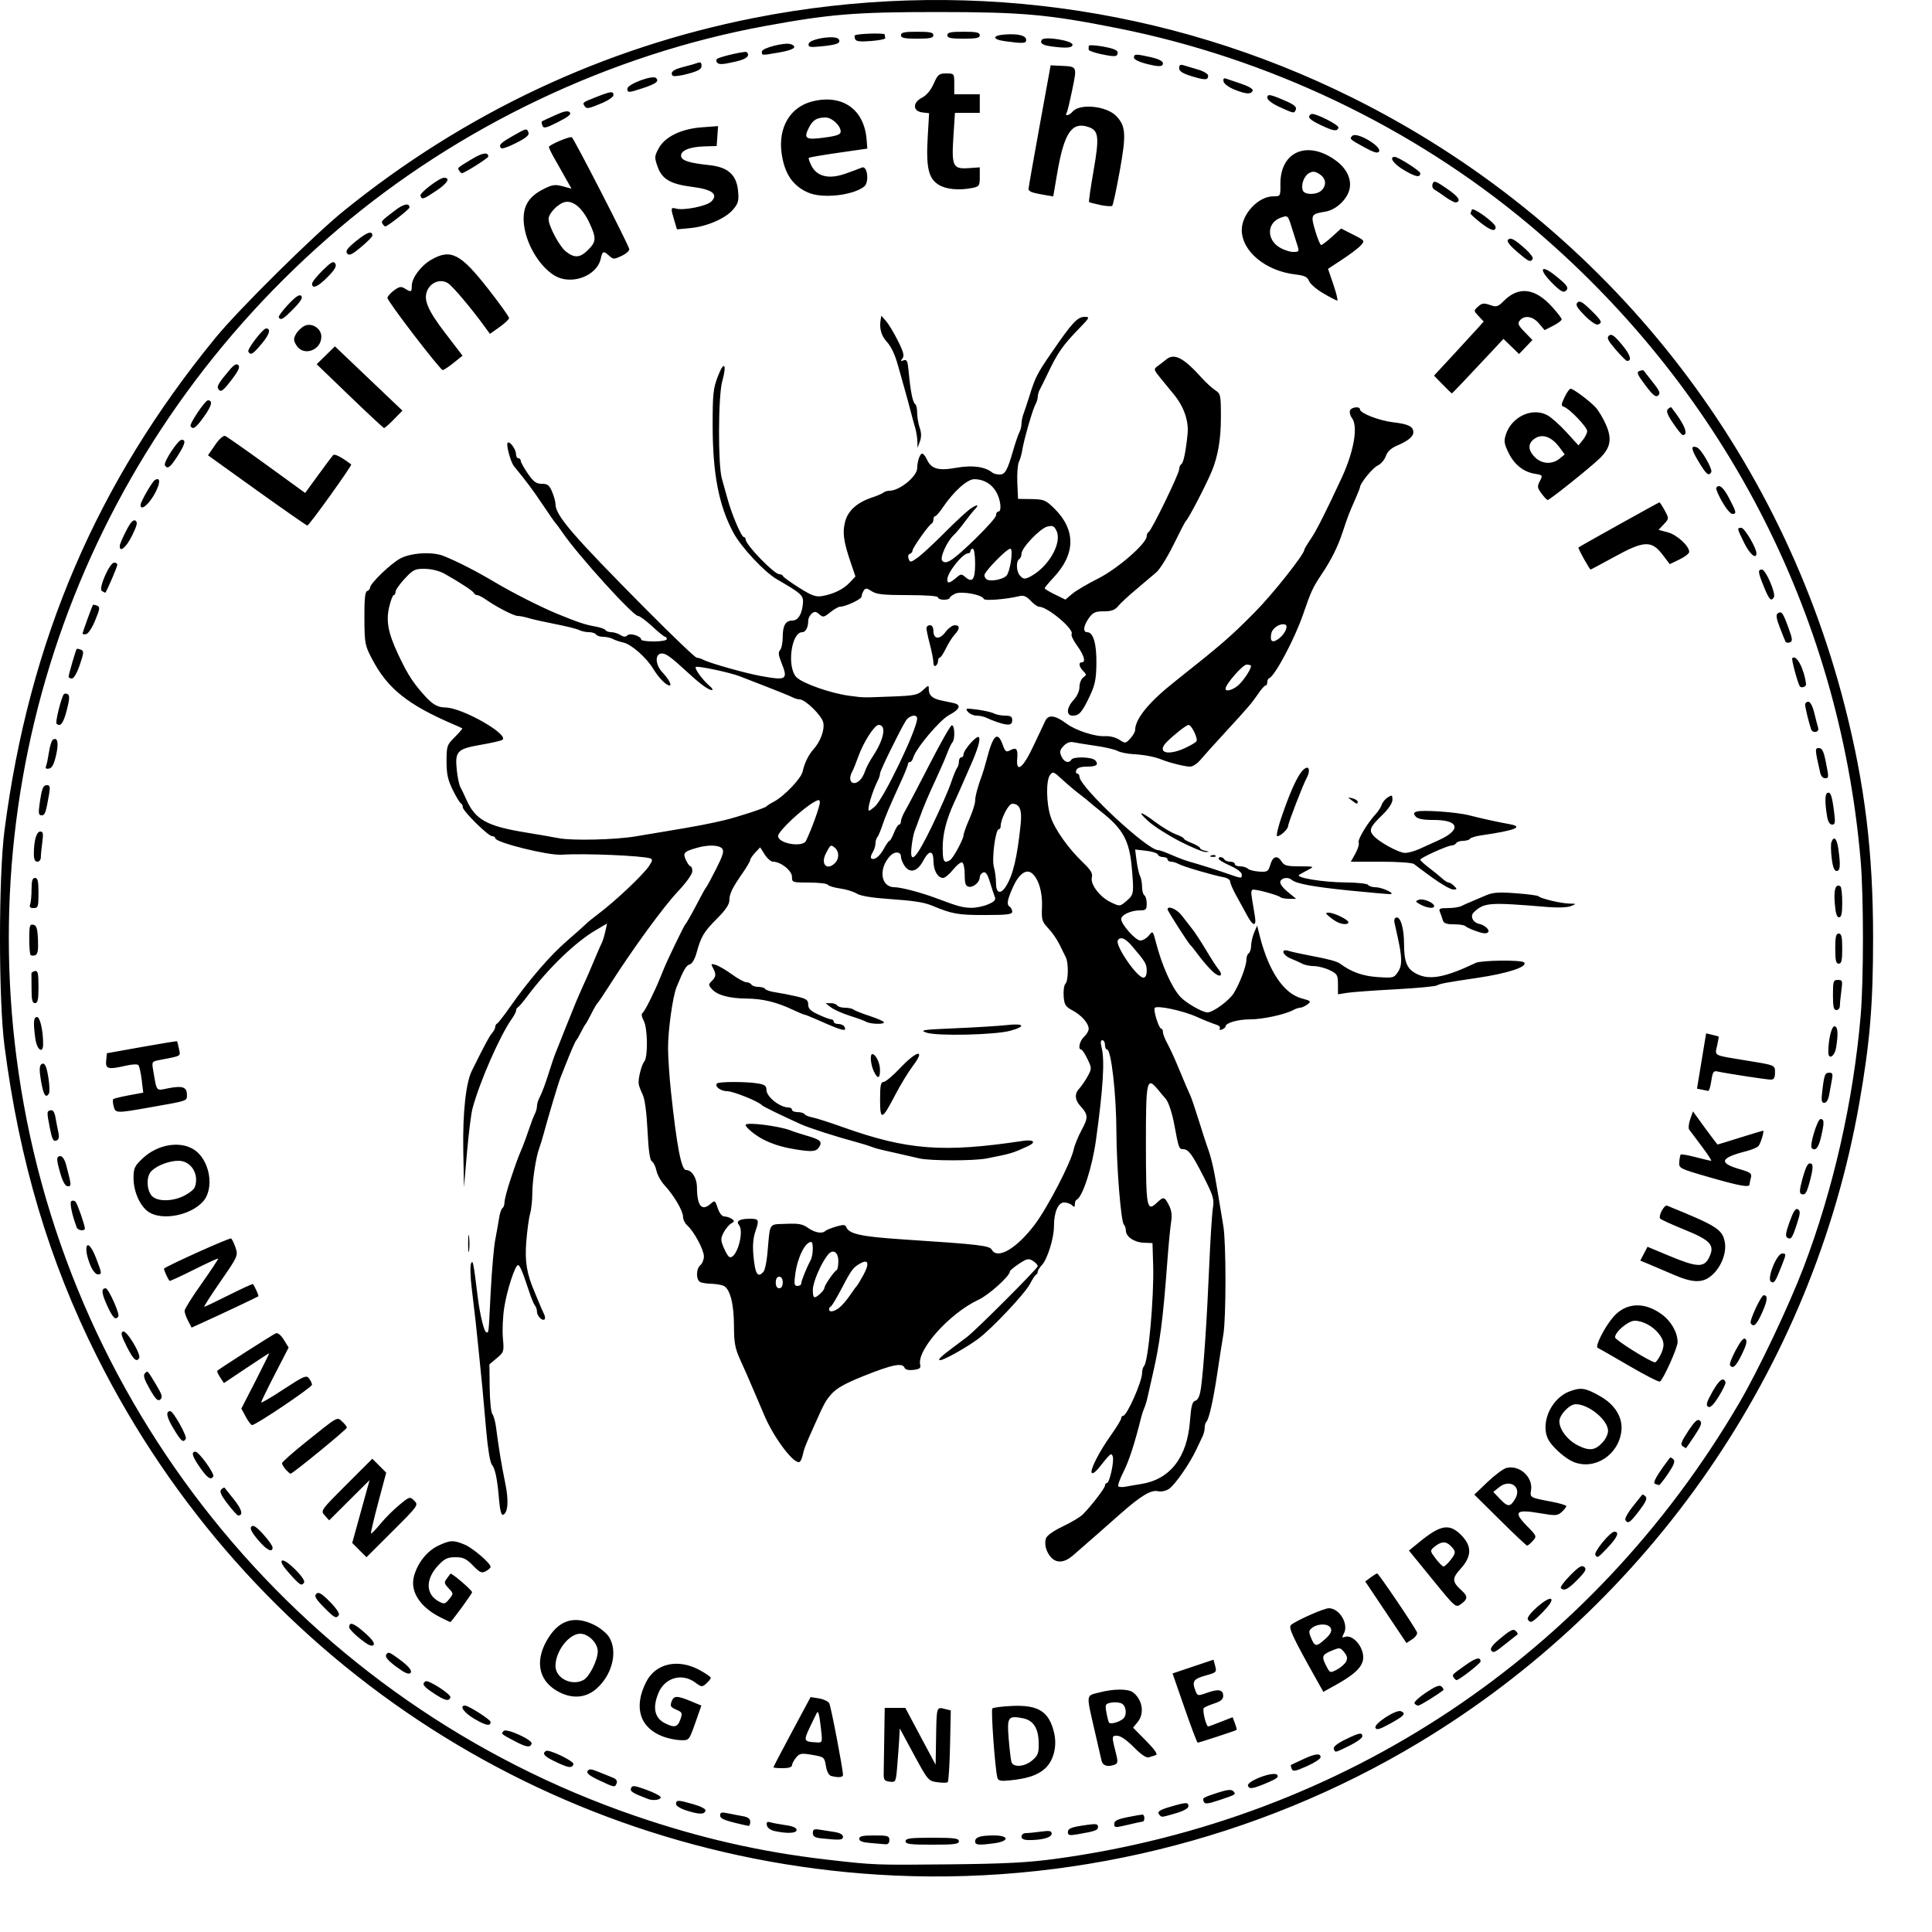 <?xml version="1.0" encoding="UTF-8"?>
<svg xmlns="http://www.w3.org/2000/svg" xmlns:xlink="http://www.w3.org/1999/xlink" width="200pt" height="200pt"
    viewBox="0 0 200 200" version="1.1">
    <g id="logo">
        <path
            d="M 90.867 194.062 C 56.25 191.871 25.613 171.535 10.031 140.414 C 5.074 130.52 2.012 120.227 0.465 108.281 C -0.156 103.484 -0.156 90.762 0.465 85.961 C 3.008 66.34 10.008 49.992 22.312 34.961 C 24.699 32.043 32.441 24.383 35.547 21.863 C 48.055 11.727 62.449 4.945 78.027 1.863 C 99.141 -2.312 120.797 0.57 139.996 10.113 C 165.422 22.75 183.918 45.582 190.949 73.004 C 193.047 81.191 193.902 88.172 193.902 97.121 C 193.902 103.988 193.574 107.93 192.48 114.164 C 187.672 141.617 170.906 165.957 146.859 180.414 C 130.098 190.484 110.363 195.297 90.867 194.062 Z M 109.242 192.43 C 139.184 188.355 164.754 171.32 180.02 145.277 C 182.008 141.883 185.16 135.25 186.703 131.203 C 189.77 123.172 191.855 113.984 192.613 105.164 C 192.93 101.461 192.93 92.789 192.613 89.082 C 190.402 63.289 178.176 39.883 158.188 23.168 C 146.18 13.129 131.285 6.027 115.707 2.922 C 108.512 1.488 105.828 1.246 96.984 1.246 C 88.543 1.246 85.926 1.461 79.191 2.695 C 63.188 5.633 47.551 13.066 35.066 23.668 C 9.551 45.344 -2.871 78.098 1.926 111.059 C 7.09 146.531 31.773 176.297 65.688 187.957 C 72.414 190.27 78.711 191.707 85.586 192.504 C 90.543 193.074 90.508 193.074 98.305 192.996 C 104.02 192.938 106.418 192.812 109.242 192.43 Z M 90.086 190.785 C 89.293 190.723 88.945 190.59 88.945 190.348 C 88.945 190.082 89.305 190.004 90.504 190.004 C 91.906 190.004 92.066 190.051 92.066 190.484 C 92.066 190.797 91.922 190.949 91.645 190.918 C 91.414 190.898 90.715 190.836 90.086 190.785 Z M 93.746 190.602 C 93.746 190.305 94.211 190.242 96.504 190.242 C 98.801 190.242 99.266 190.305 99.266 190.602 C 99.266 190.902 98.801 190.961 96.504 190.961 C 94.211 190.961 93.746 190.902 93.746 190.602 Z M 100.945 190.629 C 100.945 190.176 101.48 190.004 102.887 190.004 C 104.473 190.004 104.52 190.594 102.953 190.809 C 101.316 191.035 100.945 191 100.945 190.629 Z M 85.047 190.309 C 84.352 190.234 84.145 190.109 84.145 189.754 C 84.145 189.387 84.277 189.316 84.805 189.398 C 85.168 189.457 85.871 189.566 86.367 189.645 C 86.93 189.73 87.266 189.914 87.266 190.133 C 87.266 190.488 86.98 190.508 85.047 190.309 Z M 105.746 190.121 C 105.746 189.926 105.945 189.762 106.191 189.762 C 106.438 189.762 107.141 189.695 107.754 189.609 C 108.652 189.488 108.867 189.527 108.867 189.82 C 108.867 190.211 107.914 190.484 106.555 190.484 C 105.996 190.484 105.746 190.371 105.746 190.121 Z M 110.547 189.684 C 110.547 189.27 110.875 189.141 112.527 188.91 C 113.461 188.777 113.664 188.812 113.664 189.117 C 113.664 189.473 113.418 189.562 111.445 189.902 C 110.727 190.023 110.547 189.98 110.547 189.684 Z M 80.188 189.551 C 79.762 189.461 79.438 189.219 79.387 188.957 C 79.324 188.625 79.41 188.547 79.742 188.645 C 79.988 188.715 80.699 188.848 81.324 188.938 C 82.059 189.039 82.465 189.215 82.465 189.43 C 82.465 189.785 81.512 189.836 80.188 189.551 Z M 115.344 188.812 C 115.344 188.488 115.668 188.324 116.707 188.117 C 117.453 187.965 118.156 187.844 118.266 187.844 C 118.516 187.844 118.535 188.559 118.285 188.57 C 118.188 188.578 117.484 188.727 116.727 188.91 C 115.441 189.215 115.344 189.211 115.344 188.812 Z M 76.824 188.875 C 74.969 188.449 74.547 188.273 74.547 187.922 C 74.547 187.621 74.703 187.574 75.324 187.707 C 75.754 187.797 76.457 187.934 76.887 188.008 C 77.438 188.105 77.664 188.277 77.664 188.594 C 77.664 188.84 77.586 189.031 77.484 189.016 C 77.387 189 77.09 188.938 76.824 188.875 Z M 120.066 187.922 C 119.715 187.574 119.961 187.379 121.203 187.02 C 122.801 186.555 123.027 186.551 123.027 186.984 C 123.027 187.195 122.516 187.477 121.73 187.707 C 120.238 188.137 120.277 188.133 120.066 187.922 Z M 71.125 187.445 C 70.457 187.238 69.984 186.953 69.984 186.75 C 69.984 186.309 70.211 186.316 71.82 186.785 C 72.586 187.004 73.094 187.281 73.039 187.441 C 72.906 187.844 72.422 187.844 71.125 187.445 Z M 124.613 186.508 C 124.461 186.113 124.484 186.098 126.105 185.566 C 127.035 185.266 127.461 185.223 127.652 185.41 C 127.992 185.75 127.969 185.766 126.223 186.348 C 125.008 186.75 124.719 186.781 124.613 186.508 Z M 67.105 186.238 C 65.465 185.613 65.199 185.445 65.328 185.109 C 65.445 184.801 65.668 184.824 66.91 185.277 C 67.707 185.566 68.371 185.91 68.391 186.043 C 68.43 186.316 67.637 186.438 67.105 186.238 Z M 129.191 184.871 C 129.008 184.398 131.809 183.328 132.203 183.723 C 132.402 183.922 132.195 184.113 131.41 184.453 C 129.719 185.184 129.336 185.254 129.191 184.871 Z M 62.008 184.289 C 61.031 183.832 60.688 183.555 60.824 183.336 C 60.98 183.094 61.215 183.113 61.965 183.426 C 62.48 183.641 63.148 183.91 63.441 184.023 C 63.789 184.156 63.926 184.355 63.836 184.594 C 63.656 185.062 63.648 185.062 62.008 184.289 Z M 97.016 184.492 C 96.105 184.367 96.047 184.293 94.613 181.645 L 93.145 178.93 L 93.09 179.965 C 93.059 180.535 92.965 181.793 92.887 182.758 C 92.746 184.484 92.73 184.508 92.105 184.438 C 91.555 184.371 91.469 184.254 91.48 183.582 C 91.488 183.152 91.512 181.453 91.539 179.801 L 91.586 176.801 L 93.719 176.801 L 95.285 179.742 L 96.855 182.684 L 96.898 180.164 C 96.957 176.578 96.922 176.688 97.859 176.922 L 98.426 177.062 L 98.348 180.715 C 98.305 182.719 98.195 184.422 98.105 184.492 C 98.02 184.566 97.527 184.566 97.016 184.492 Z M 103.25 184.031 C 103.012 183.172 102.566 177.023 102.727 176.859 C 102.824 176.762 103.742 176.645 104.77 176.598 C 107.527 176.473 108.625 177.191 109.133 179.438 C 109.441 180.816 109.051 182.301 108.168 183.09 C 107.402 183.777 106.352 184.125 104.492 184.309 C 103.586 184.398 103.336 184.344 103.25 184.031 Z M 106.871 182.223 C 107.449 181.727 107.543 181.473 107.527 180.445 C 107.508 178.91 106.969 178.074 105.867 177.867 C 104.352 177.582 104.234 177.75 104.418 179.984 C 104.508 181.074 104.633 182.152 104.699 182.383 C 104.875 183 106.07 182.914 106.871 182.223 Z M 86.035 183.844 C 85.797 183.777 85.586 183.375 85.496 182.809 C 85.348 181.902 85.312 181.875 84.086 181.664 C 82.957 181.469 82.781 181.5 82.41 181.945 C 82.184 182.219 81.992 182.578 81.992 182.742 C 81.988 182.93 81.633 183.043 81.027 183.043 C 80.496 183.043 80.066 183 80.066 182.949 C 80.066 182.898 80.93 181.242 81.988 179.27 L 83.914 175.68 L 84.785 175.82 C 85.262 175.898 85.738 176.125 85.844 176.324 C 86.023 176.656 87.266 183.141 87.266 183.734 C 87.266 184 86.785 184.043 86.035 183.844 Z M 84.98 178.902 C 84.82 177.492 84.711 177.066 84.562 177.301 C 84.527 177.355 84.207 178.016 83.852 178.766 C 83.152 180.246 83.18 180.305 84.59 180.375 C 85.141 180.402 85.148 180.367 84.98 178.902 Z M 133.715 183.102 C 133.637 182.898 133.605 182.719 133.641 182.703 C 133.676 182.688 134.223 182.434 134.852 182.137 C 136.148 181.531 136.707 181.461 136.707 181.906 C 136.707 182.074 136.066 182.492 135.281 182.84 C 134.062 183.379 133.836 183.414 133.715 183.102 Z M 57.566 182.406 C 56.344 181.828 56.074 181.535 56.52 181.258 C 56.84 181.059 59.465 182.328 59.363 182.629 C 59.219 183.066 58.879 183.027 57.566 182.406 Z M 114.031 182.262 C 113.965 181.965 113.648 180.59 113.328 179.203 C 112.43 175.285 112.395 175.566 113.785 175.207 C 115.285 174.812 116.789 174.809 117.285 175.191 C 118.281 175.953 118.5 177.379 117.762 178.277 L 117.297 178.844 L 118.645 180.215 C 119.57 181.156 119.887 181.617 119.648 181.691 C 119.461 181.75 119.129 181.852 118.918 181.922 C 118.668 182 118.109 181.621 117.367 180.863 C 116.641 180.129 115.996 179.684 115.648 179.684 C 115.059 179.684 115.059 179.684 115.586 181.766 C 115.73 182.348 115.691 182.562 115.422 182.668 C 114.68 182.953 114.152 182.797 114.031 182.262 Z M 116.246 177.945 C 116.688 177.59 116.609 176.613 116.125 176.352 C 115.891 176.23 115.402 176.184 115.039 176.254 C 114.422 176.371 114.387 176.441 114.531 177.25 C 114.617 177.73 114.738 178.207 114.797 178.312 C 114.922 178.527 115.793 178.305 116.246 177.945 Z M 138.074 181.043 C 137.996 180.836 138.414 180.492 139.254 180.082 C 140.719 179.363 141.027 179.305 141.027 179.754 C 141.027 179.922 140.43 180.355 139.699 180.711 C 138.156 181.469 138.23 181.453 138.074 181.043 Z M 53.305 180.254 C 51.824 179.473 51.844 179.488 52.148 179.184 C 52.445 178.887 55.16 180.125 55.035 180.5 C 54.887 180.938 54.504 180.883 53.305 180.254 Z M 122.625 176.816 L 121.383 173.234 L 123.504 172.523 L 125.621 171.812 L 125.762 172.328 C 125.973 173.121 125.973 173.121 124.805 173.449 C 123.562 173.797 123.383 174.047 123.727 174.953 C 123.969 175.586 123.969 175.586 124.984 175.227 C 126.16 174.812 126.625 174.914 126.625 175.578 C 126.625 175.906 126.359 176.129 125.727 176.332 C 125.23 176.492 124.734 176.707 124.621 176.809 C 124.434 176.98 124.852 178.723 125.074 178.723 C 125.125 178.723 125.715 178.508 126.383 178.242 L 127.598 177.766 L 127.84 178.398 C 127.969 178.746 128.051 179.055 128.012 179.082 C 127.914 179.164 124.125 180.402 123.984 180.402 C 123.918 180.398 123.309 178.785 122.625 176.816 Z M 68.676 179.781 C 66.23 178.887 65.555 176.73 66.895 174.105 C 67.875 172.188 70.191 171.672 72.414 172.879 C 73.059 173.23 73.586 173.594 73.586 173.684 C 73.586 173.773 73.379 174.035 73.125 174.266 C 72.684 174.664 72.629 174.66 71.965 174.168 C 70.598 173.16 68.828 173.664 68.164 175.254 C 67.535 176.762 67.754 177.828 68.805 178.371 C 69.801 178.887 70.148 178.809 70.43 178 C 70.664 177.328 70.633 177.254 70 176.98 C 69.41 176.723 69.348 176.605 69.531 176.117 C 69.77 175.5 70.09 175.508 71.73 176.195 L 72.605 176.562 L 71.973 178.363 C 71.34 180.156 71.332 180.164 70.48 180.145 C 70.012 180.137 69.199 179.973 68.676 179.781 Z M 142.383 178.852 C 142.223 178.438 144.512 176.949 145.012 177.141 C 145.594 177.363 145.375 177.625 143.926 178.418 C 142.805 179.035 142.488 179.125 142.383 178.852 Z M 49.156 177.965 C 48.047 177.324 47.496 176.562 48.141 176.562 C 48.504 176.562 50.785 178.016 50.785 178.25 C 50.785 178.723 50.336 178.645 49.156 177.965 Z M 146.43 176.332 C 146.352 176.203 146.891 175.699 147.625 175.211 C 148.633 174.543 149.031 174.391 149.238 174.598 C 149.391 174.75 149.469 174.914 149.41 174.961 C 148.828 175.438 147.004 176.562 146.816 176.562 C 146.684 176.562 146.508 176.457 146.43 176.332 Z M 44.965 175.332 C 43.82 174.582 43.629 174.312 44.055 174.047 C 44.348 173.871 46.723 175.402 46.625 175.707 C 46.484 176.152 46.086 176.062 44.965 175.332 Z M 57.594 175.004 C 55.672 173.852 55.363 171.766 56.781 169.527 C 57.969 167.656 59.535 167.227 61.539 168.223 C 62.137 168.52 62.82 169.086 63.062 169.484 C 63.977 170.977 63.379 173.383 61.734 174.824 C 60.586 175.832 59.086 175.898 57.594 175.004 Z M 60.402 173.914 C 61.008 173.59 61.855 171.91 61.879 170.98 C 61.906 170.125 60.926 169.121 60.066 169.121 C 58.898 169.121 57.504 170.934 57.504 172.457 C 57.504 173.727 59.176 174.57 60.402 173.914 Z M 136.281 173.871 C 133.805 169.457 133.344 168.465 133.648 168.211 C 134.219 167.738 137.059 166.484 137.559 166.484 C 138.664 166.48 139.641 168.121 139.121 169.094 C 138.902 169.5 138.918 169.566 139.203 169.457 C 139.758 169.246 140.559 169.816 140.926 170.691 C 141.5 172.07 140.863 172.98 138.348 174.387 L 136.992 175.141 Z M 139.336 172.023 C 139.52 171.68 139.473 171.438 139.152 171.039 C 138.742 170.535 138.688 170.531 137.836 170.887 C 136.84 171.301 136.785 171.477 137.312 172.496 C 137.672 173.191 137.695 173.199 138.387 172.844 C 138.773 172.641 139.199 172.273 139.336 172.023 Z M 137.195 169.66 C 137.711 169.203 137.887 168.875 137.773 168.582 C 137.582 168.074 136.508 168.023 135.867 168.488 C 135.469 168.781 135.453 168.902 135.73 169.57 C 136.113 170.488 136.262 170.5 137.199 169.66 Z M 150.496 173.668 C 150.305 173.359 150.273 173.395 151.715 172.367 C 152.785 171.605 153.266 171.492 153.266 171.996 C 153.266 172.199 151.047 173.922 150.789 173.922 C 150.715 173.922 150.582 173.809 150.496 173.668 Z M 41.008 172.531 C 40.133 171.875 39.84 171.52 39.984 171.285 C 40.148 171.016 40.281 171.027 40.746 171.344 C 42.164 172.316 42.742 172.93 42.492 173.188 C 42.309 173.371 41.887 173.184 41.008 172.531 Z M 154.344 170.801 C 154.262 170.668 154.543 170.262 154.969 169.898 C 156.375 168.707 156.645 168.566 156.93 168.852 C 157.074 168.996 157.148 169.148 157.09 169.195 C 157.031 169.238 156.488 169.672 155.883 170.156 C 154.684 171.117 154.57 171.164 154.344 170.801 Z M 37.289 169.656 C 36.672 169.164 36.164 168.633 36.156 168.477 C 36.133 167.84 36.602 167.996 37.727 168.992 C 38.547 169.719 38.832 170.117 38.66 170.297 C 38.484 170.477 38.078 170.285 37.289 169.656 Z M 143.465 166.902 L 141.332 163.715 L 141.883 163.297 C 142.188 163.07 142.496 162.883 142.566 162.883 C 142.711 162.883 146.5 168.48 146.688 168.977 C 146.754 169.148 146.535 169.469 146.203 169.688 L 145.598 170.086 Z M 45.625 167.445 C 43.492 166.387 42.426 164.746 42.855 163.172 C 43.227 161.797 44.184 160.586 45.332 160.027 C 46.582 159.426 46.926 159.406 48.094 159.895 C 48.949 160.25 50.785 161.824 50.785 162.203 C 50.785 162.305 50.562 162.504 50.289 162.652 C 49.859 162.883 49.672 162.797 48.957 162.059 C 48.27 161.352 47.949 161.203 47.141 161.203 C 46.336 161.203 46.023 161.348 45.375 162.039 C 44.02 163.473 44.047 165.047 45.438 165.789 C 45.98 166.082 46.082 166.059 46.5 165.539 C 46.957 164.977 46.957 164.965 46.438 164.414 C 45.984 163.93 45.957 163.801 46.242 163.43 C 46.422 163.195 46.594 162.965 46.625 162.914 C 46.715 162.77 48.867 164.605 48.867 164.832 C 48.867 164.988 46.723 167.922 46.605 167.922 C 46.594 167.922 46.152 167.707 45.625 167.445 Z M 158.16 167.641 C 157.926 167.258 160.262 165.223 160.574 165.535 C 160.719 165.68 160.414 166.16 159.746 166.844 C 158.617 167.992 158.434 168.086 158.16 167.641 Z M 33.508 166.363 C 32.672 165.512 32.512 165.223 32.742 164.992 C 32.973 164.762 33.27 164.934 34.141 165.805 C 34.758 166.418 35.172 167.027 35.082 167.176 C 34.816 167.602 34.625 167.504 33.508 166.363 Z M 148.273 163.484 L 145.855 160.516 L 146.914 159.648 C 149.121 157.84 150.031 157.68 151.25 158.898 C 152.387 160.035 152.375 161.098 151.211 162.387 C 150.285 163.41 150.305 163.738 151.324 164.664 C 151.965 165.242 151.949 165.543 151.25 166.047 C 150.695 166.453 150.688 166.445 148.273 163.484 Z M 150.129 161.531 C 150.742 160.75 150.746 160.602 150.152 160.008 C 149.652 159.508 149.145 159.562 148.414 160.188 C 148.031 160.516 148.047 160.594 148.625 161.352 C 148.965 161.797 149.328 162.164 149.438 162.164 C 149.543 162.164 149.855 161.879 150.129 161.531 Z M 161.578 164.398 C 161.488 164.305 161.922 163.715 162.543 163.086 C 163.434 162.18 163.742 161.996 164 162.207 C 164.27 162.43 164.141 162.676 163.309 163.523 C 162.312 164.535 161.918 164.734 161.578 164.398 Z M 29.953 162.879 C 29.262 162.109 29.012 161.668 29.199 161.555 C 29.559 161.332 31.703 163.457 31.48 163.816 C 31.23 164.223 31.066 164.125 29.953 162.879 Z M 108.836 161.25 C 108.316 160.707 108.078 159.875 108.27 159.266 C 108.367 158.961 109.039 158.48 110.027 158.012 C 110.906 157.594 111.844 157.031 112.105 156.762 C 113.004 155.848 114.387 154.043 114.387 153.781 C 114.387 153.641 114.477 153.523 114.586 153.523 C 114.859 153.523 115.367 151.219 115.191 150.762 C 115.039 150.363 114.98 150.414 113.73 151.98 C 113.438 152.352 113.121 152.578 113.027 152.484 C 112.785 152.242 113.762 150.312 115.012 148.559 C 115.59 147.742 116.066 146.961 116.066 146.82 C 116.066 146.68 116.156 146.562 116.27 146.562 C 116.66 146.562 118.227 143.023 118.227 142.141 C 118.227 141.855 118.324 141.516 118.441 141.391 C 118.875 140.93 119.473 134.293 119.375 131.004 L 119.305 128.684 L 118.391 128.645 C 117.406 128.605 116.547 128.012 116.547 127.375 C 116.547 127.156 116.453 126.875 116.336 126.75 C 116.035 126.418 115.586 120.785 115.57 117.164 C 115.559 113.258 115.031 108.641 114.598 108.641 C 114.48 108.641 114.387 108.426 114.387 108.164 C 114.387 107.898 114.266 107.684 114.117 107.684 C 113.93 107.684 113.906 107.926 114.043 108.461 C 114.375 109.766 114.195 112.668 113.457 118.004 C 113.062 120.859 112.066 123.926 111.445 124.203 C 111.348 124.246 111.266 124.457 111.266 124.672 C 111.266 124.973 111.203 124.996 110.977 124.77 C 110.82 124.613 110.453 124.48 110.16 124.48 C 109.535 124.48 109.105 125.484 109.105 126.957 C 109.105 128.176 108.43 130.344 107.859 130.953 C 107.621 131.211 107.426 131.527 107.426 131.652 C 107.426 131.777 107.344 131.918 107.246 131.961 C 107.148 132.008 106.871 132.426 106.633 132.895 C 106.145 133.859 102.758 137.465 101.305 138.566 C 100.176 139.422 97.73 140.801 97.34 140.801 C 97.012 140.801 97.348 140.469 98.664 139.484 C 99.195 139.094 99.84 138.605 100.102 138.406 C 101.074 137.664 107.426 131.305 107.426 131.078 C 107.426 130.945 107.199 130.695 106.922 130.523 C 106.484 130.25 106.301 130.289 105.484 130.828 C 104.969 131.168 104.543 131.527 104.543 131.625 C 104.539 132.094 102.367 134.051 101.309 134.543 C 98.297 135.941 94.863 139.785 95.262 141.312 C 95.344 141.621 95.176 141.738 94.562 141.809 C 94.055 141.871 93.715 141.789 93.641 141.594 C 93.426 141.039 92.387 141.25 89.367 142.457 C 87.488 143.211 86.594 143.715 86.066 144.316 C 85.449 145.023 85.355 145.191 84.262 147.641 C 83.352 149.668 83.242 149.957 83.078 150.703 C 83 151.066 82.828 151.363 82.695 151.363 C 81.988 151.363 80.008 148.656 79.09 146.441 C 78.98 146.18 78.66 145.422 78.375 144.762 C 78.09 144.102 77.719 143.238 77.551 142.844 C 77.383 142.445 76.961 141.5 76.613 140.734 C 76.094 139.582 75.984 138.996 75.98 137.254 C 75.98 134.941 75.555 133.359 74.871 133.09 C 74.625 132.996 74.082 132.91 73.664 132.898 C 73.246 132.891 72.734 132.816 72.527 132.738 C 72.039 132.551 72.027 131.359 72.508 130.961 C 72.703 130.797 72.867 130.391 72.867 130.055 C 72.867 129.383 71.836 127.461 71.145 126.855 C 70.902 126.641 70.707 126.234 70.707 125.949 C 70.707 125.352 69.75 123.727 68.781 122.684 C 68.414 122.285 68.043 121.613 67.953 121.184 C 67.863 120.754 67.652 120.324 67.484 120.223 C 67.273 120.102 67.129 119.082 67.031 117.035 C 66.938 115.176 66.75 113.754 66.531 113.316 C 66.34 112.922 66.156 112.441 66.121 112.242 C 66.031 111.734 66.391 110.266 66.699 109.883 C 67.09 109.398 67.047 106.43 66.637 105.664 C 66.414 105.246 66.375 104.953 66.527 104.848 C 66.742 104.699 67.719 102.754 68.324 101.262 C 68.445 100.965 68.645 100.48 68.766 100.184 C 69.117 99.316 70.812 95.812 70.945 95.684 C 71.086 95.543 71.684 94.473 72.445 93.008 C 72.742 92.434 73.043 91.91 73.109 91.844 C 73.18 91.777 73.641 90.926 74.133 89.949 C 74.828 88.582 74.973 88.105 74.762 87.852 C 74.441 87.465 73.328 87.43 72.145 87.766 C 70.789 88.152 70.664 88.293 71.008 89.035 C 71.172 89.391 71.387 89.68 71.484 89.68 C 71.586 89.68 71.668 89.914 71.668 90.195 C 71.668 90.492 71.035 91.375 70.152 92.309 C 68.68 93.871 65.445 98.309 63.145 101.922 C 62.516 102.914 61.934 103.777 61.852 103.844 C 61.77 103.91 61.488 104.395 61.223 104.922 C 60.961 105.449 60.691 105.938 60.625 106.004 C 60.559 106.07 60.344 106.445 60.145 106.844 C 59.949 107.238 59.73 107.617 59.66 107.684 C 59.547 107.789 59.055 108.926 58.438 110.504 C 58.32 110.801 58.129 111.285 58.012 111.582 C 57.797 112.117 56.77 115.555 56.27 117.402 C 56.129 117.93 55.93 118.578 55.828 118.844 C 55.488 119.73 55.105 122.223 55.105 123.539 C 55.105 124.258 55 125.215 54.871 125.664 C 54.742 126.113 54.566 127.426 54.477 128.586 C 54.324 130.645 54.523 131.836 55.355 133.781 C 55.48 134.078 55.707 134.621 55.855 134.984 C 56 135.344 56.211 135.82 56.32 136.035 C 56.43 136.254 56.453 136.496 56.375 136.574 C 56.148 136.797 55.586 136.23 55.586 135.781 C 55.586 135.559 55.492 135.277 55.379 135.152 C 55.266 135.023 54.977 134.328 54.742 133.602 C 54.109 131.668 53.809 130.961 53.625 130.961 C 53.324 130.961 52.473 133.586 52.199 135.348 C 52.051 136.301 51.988 137.73 52.059 138.52 C 52.188 139.906 52.164 139.98 51.43 140.594 L 50.664 141.234 L 50.691 143.652 C 50.707 144.984 50.832 146.211 50.965 146.379 C 51.102 146.547 51.277 147.168 51.352 147.762 C 51.605 149.77 51.926 151.715 52.305 153.547 C 52.684 155.363 52.586 156.641 52.062 156.816 C 51.898 156.871 51.75 156.281 51.664 155.273 C 51.48 153.074 51.266 152.031 50.906 151.602 C 50.734 151.398 50.488 149.891 50.336 148.121 C 50.188 146.406 50.008 144.41 49.938 143.684 C 49.863 142.957 49.703 141.336 49.578 140.082 C 49.297 137.258 49.18 136.23 48.84 133.43 C 48.688 132.215 48.656 131.027 48.762 130.793 C 48.953 130.371 49.012 130.652 49.461 134.324 C 49.68 136.09 50.129 137.922 50.344 137.922 C 50.605 137.922 50.562 138.348 50.797 133.723 C 50.914 131.477 51.125 129.047 51.27 128.324 C 51.41 127.598 51.59 126.598 51.664 126.102 C 51.738 125.605 51.895 125.141 52.012 125.066 C 52.129 124.992 52.227 124.715 52.227 124.449 C 52.227 124.18 52.504 123.137 52.84 122.121 C 53.445 120.305 53.598 119.902 54.094 118.723 C 54.234 118.391 54.527 117.582 54.75 116.922 C 54.969 116.262 55.246 115.535 55.367 115.305 C 55.488 115.078 55.586 114.723 55.586 114.523 C 55.586 114.32 55.68 113.969 55.797 113.738 C 56.125 113.098 56.441 112.25 56.895 110.801 C 57.121 110.078 57.418 109.211 57.559 108.883 C 57.695 108.551 57.902 108.039 58.016 107.742 C 58.133 107.445 58.32 106.961 58.441 106.664 C 59.508 103.988 59.781 103.332 60.258 102.281 C 60.754 101.203 61.035 100.547 61.871 98.562 C 62.008 98.23 62.203 97.797 62.305 97.594 C 62.402 97.391 62.566 96.863 62.664 96.414 L 62.84 95.605 L 61.695 96.277 C 59.535 97.539 56.703 100.285 54.5 103.242 C 54.105 103.77 53.703 104.238 53.605 104.281 C 53.508 104.328 53.426 104.473 53.426 104.605 C 53.426 104.738 53.223 105.137 52.973 105.484 C 51.742 107.227 49.656 111.984 48.91 114.762 C 48.77 115.289 48.512 117.344 48.34 119.324 L 48.027 122.922 L 47.957 118.961 C 47.895 115.172 48.23 112.082 48.848 110.84 C 50.176 108.164 50.656 107.262 50.938 106.945 C 51.117 106.734 51.266 106.449 51.266 106.305 C 51.266 106.16 51.352 106.008 51.457 105.961 C 51.562 105.918 52.18 105.125 52.824 104.203 C 54.727 101.488 56.938 98.918 58.66 97.43 C 59.543 96.668 60.426 95.879 60.625 95.68 C 60.824 95.48 61.406 95.004 61.926 94.617 C 63.648 93.332 66.617 90.531 67.207 89.625 C 67.551 89.098 67.574 88.945 67.312 88.859 C 66.449 88.574 60.418 88.324 58.164 88.48 C 56.77 88.582 51.266 87.211 51.266 86.766 C 51.266 86.656 51.125 86.562 50.953 86.562 C 50.543 86.562 47.906 83.961 47.906 83.559 C 47.906 83.383 47.816 83.207 47.711 83.164 C 47.605 83.117 47.227 82.496 46.871 81.777 C 46.359 80.738 46.227 80.125 46.227 78.812 C 46.227 77.234 46.266 77.113 47.074 76.309 C 47.539 75.84 47.891 75.434 47.855 75.402 C 47.816 75.371 47.355 75.16 46.824 74.934 C 42.215 72.945 40.133 71.273 38.566 68.312 C 37.773 66.82 37.742 66.664 37.723 64.023 C 37.711 62.031 37.789 61.258 38.004 61.184 C 38.172 61.129 38.305 60.977 38.305 60.844 C 38.305 60.41 40.441 58.344 41.445 57.809 C 42.551 57.219 44.766 57.09 45.914 57.551 C 47.383 58.141 49.324 59.137 51.266 60.293 C 53.047 61.355 56.004 62.852 57.688 63.543 C 59.828 64.422 60.602 64.68 61.648 64.859 C 62.145 64.945 62.609 65.113 62.684 65.23 C 62.754 65.348 63.023 65.441 63.281 65.441 C 63.543 65.441 63.965 65.574 64.223 65.738 C 64.562 65.949 64.766 65.957 64.957 65.766 C 65.234 65.492 66.379 65.855 66.383 66.223 C 66.383 66.32 66.98 66.402 67.707 66.402 C 68.434 66.402 69.027 66.293 69.027 66.164 C 69.027 66.031 68.945 65.918 68.844 65.914 C 68.746 65.914 68.145 65.426 67.512 64.836 C 66.875 64.246 66.219 63.762 66.051 63.762 C 65.527 63.762 59.828 57.469 58.223 55.121 C 57.906 54.66 57.59 54.23 57.516 54.164 C 57.445 54.098 56.848 53.242 56.191 52.258 C 55.172 50.738 54.578 49.941 53.203 48.254 C 52.859 47.832 52.371 46.02 52.551 45.84 C 52.766 45.621 53.41 46.496 53.418 47.023 C 53.422 47.254 53.535 47.441 53.664 47.441 C 53.797 47.441 53.906 47.559 53.906 47.699 C 53.906 47.84 54.234 48.434 54.637 49.02 C 55.227 49.879 55.508 50.082 56.09 50.082 C 56.684 50.082 56.871 50.227 57.156 50.914 C 57.348 51.371 57.504 51.941 57.504 52.18 C 57.504 53.359 59.246 55.383 66.898 63.094 C 69.621 65.836 71.969 68.082 72.121 68.082 C 72.27 68.082 72.578 68.18 72.809 68.301 C 73.484 68.656 77.188 69.699 78.762 69.98 C 81.461 70.465 81.602 70.371 80.875 68.551 C 80.582 67.82 80.551 67.504 80.754 67.297 C 80.902 67.148 81.027 66.531 81.027 65.922 C 81.027 64.766 81.328 64.242 82.004 64.242 C 82.586 64.242 82.973 63.676 83.102 62.633 C 83.227 61.648 83.074 61.5 80.426 59.969 C 79.129 59.219 76.734 56.656 75.918 55.141 C 74.418 52.352 73.781 49.074 73.773 44.082 C 73.77 40.758 73.828 40.211 74.328 38.922 C 74.961 37.281 75.266 37.684 74.762 39.492 C 74.344 40.977 74.32 48.156 74.727 49.543 C 74.891 50.105 75.148 51.023 75.297 51.582 C 75.727 53.195 76.75 55.602 77.004 55.602 C 77.105 55.602 77.188 55.711 77.188 55.84 C 77.188 56.395 80.137 59.441 80.672 59.441 C 80.844 59.441 81.023 59.535 81.066 59.645 C 81.109 59.758 81.859 60.297 82.734 60.848 C 84.055 61.676 84.457 61.82 85.133 61.699 C 86.32 61.488 87.312 60.996 87.973 60.297 L 88.555 59.676 L 88.047 58.18 C 87.316 56.02 87.191 55.086 87.496 53.969 C 87.797 52.848 88.742 52.008 90.266 51.504 C 90.793 51.328 91.328 51.098 91.453 50.992 C 91.578 50.887 91.859 50.801 92.078 50.801 C 93.125 50.801 94.941 49.32 94.949 48.461 C 94.957 47.766 95.227 46.961 95.461 46.961 C 95.578 46.961 95.793 47.219 95.938 47.535 C 96.398 48.551 97.121 48.758 99.012 48.422 C 100.656 48.129 101.992 48.312 102.734 48.93 C 102.859 49.035 103.191 49.121 103.477 49.121 C 104.051 49.121 104.273 48.727 104.891 46.602 C 105.117 45.809 105.406 44.977 105.527 44.746 C 105.648 44.516 105.746 44.117 105.746 43.855 C 105.746 43.598 105.84 43.137 105.957 42.832 C 106.07 42.531 106.352 41.688 106.578 40.961 C 107.164 39.07 107.371 38.664 108.844 36.523 C 111.004 33.375 111.535 32.801 112.301 32.801 C 112.836 32.801 112.797 32.887 111.773 33.941 C 109.996 35.773 109.512 36.465 108.453 38.684 C 108.137 39.344 107.777 40.07 107.652 40.301 C 107.527 40.527 107.426 40.883 107.426 41.082 C 107.426 41.285 107.32 41.637 107.188 41.867 C 106.906 42.355 105.98 45.566 105.824 46.602 C 105.762 47 105.609 47.543 105.477 47.809 C 105.348 48.078 105.273 49.051 105.312 49.969 L 105.387 51.645 L 106.777 51.664 C 108.051 51.684 108.246 51.762 109.109 52.605 C 111.387 54.832 111.367 57.344 109.051 59.801 C 108.555 60.328 108.148 60.82 108.148 60.895 C 108.148 60.969 108.629 61.262 109.219 61.547 L 110.289 62.07 L 110.996 61.473 C 111.383 61.145 112.59 60.434 113.676 59.891 C 115.684 58.887 118.707 56.254 118.707 55.512 C 118.707 55.32 118.793 55.129 118.898 55.086 C 119.184 54.969 122.066 49.047 122.066 48.582 C 122.066 48.367 122.164 48.133 122.281 48.059 C 122.512 47.918 122.746 46.812 122.938 44.926 C 123.074 43.605 122.57 42.129 121.551 40.871 C 121.238 40.488 120.625 39.738 120.184 39.203 C 119.426 38.281 119.406 38.211 119.824 37.91 C 120.066 37.738 120.465 37.43 120.707 37.227 C 121.547 36.516 122.516 37.016 124.41 39.125 C 124.84 39.602 125.461 40.172 125.789 40.387 C 126.363 40.762 126.387 40.883 126.387 43.227 C 126.387 45.449 126.09 47.207 125.449 48.766 C 124.859 50.191 123.043 53.688 122.766 53.926 C 122.688 53.988 122.121 55.082 121.504 56.348 C 120.887 57.613 120.082 58.91 119.723 59.227 C 119.359 59.543 118.418 60.344 117.629 61.004 C 116.836 61.664 115.992 62.445 115.75 62.742 C 115.418 63.152 115.059 63.285 114.266 63.285 C 113.383 63.285 113.141 63.395 112.723 63.98 C 112.156 64.777 112.074 65.445 112.547 65.445 C 113.172 65.445 113.52 66.621 113.5 68.656 C 113.48 70.309 113.363 70.891 112.809 72.066 C 112.02 73.734 111.715 74.086 111.043 74.086 C 110.348 74.086 110.398 73.262 111.145 72.457 C 111.5 72.074 111.746 71.523 111.746 71.113 C 111.746 70.73 111.922 70.289 112.133 70.133 C 112.488 69.875 112.488 69.82 112.133 69.465 C 111.699 69.031 111.621 68.562 111.988 68.562 C 112.43 68.562 112.23 67.848 111.512 66.852 C 111.117 66.309 110.855 65.766 110.93 65.645 C 111.234 65.152 108.441 62.805 107.551 62.805 C 107.398 62.805 107.008 62.527 106.691 62.188 C 106.254 61.723 105.961 61.605 105.508 61.715 C 104.133 62.047 101.91 62.219 101.84 62 C 101.691 61.562 99.52 61.164 98.887 61.457 C 98.57 61.602 98.309 61.805 98.309 61.902 C 98.309 62.004 98.035 62.086 97.707 62.086 C 97.375 62.086 97.105 61.977 97.105 61.844 C 97.105 61.695 95.902 61.605 93.977 61.605 C 91.461 61.605 90.73 61.527 90.238 61.203 C 89.715 60.863 89.594 60.852 89.41 61.145 C 89.289 61.332 89.191 61.609 89.191 61.758 C 89.188 62.027 87.539 62.805 86.961 62.805 C 86.801 62.805 86.344 63.066 85.945 63.387 C 85.289 63.914 85.191 63.93 84.812 63.59 C 84.473 63.289 84.328 63.273 84.031 63.52 C 83.832 63.688 83.668 64.016 83.668 64.254 C 83.668 64.938 83.402 65.445 83.047 65.445 C 81.91 65.445 81.438 69.027 82.434 70.09 C 83.043 70.738 86.066 71.797 87.988 72.035 C 89.531 72.23 89.133 72.223 92.367 72.102 C 94.672 72.016 95.012 71.945 95.547 71.441 C 96.129 70.898 96.148 70.895 96.148 71.371 C 96.148 71.973 96.535 72.32 97.41 72.504 C 97.77 72.582 98.336 72.699 98.668 72.77 C 99.551 72.953 99.398 73.414 98.246 74.027 C 97.258 74.559 94.785 77.504 94.523 78.465 C 94.461 78.695 94.316 78.883 94.199 78.883 C 94.082 78.883 93.988 78.984 93.988 79.105 C 93.988 79.23 93.676 80.012 93.293 80.848 C 92.074 83.512 91.652 84.5 91.328 85.484 C 91.152 86.012 90.922 86.547 90.816 86.672 C 90.711 86.797 90.625 87.098 90.625 87.336 C 90.625 87.574 90.496 87.98 90.336 88.234 C 90.176 88.492 90.105 88.762 90.18 88.84 C 90.461 89.117 91.059 88.672 91.492 87.871 C 91.734 87.414 92 87.043 92.078 87.043 C 92.152 87.043 92.367 86.664 92.547 86.203 C 92.727 85.742 92.965 85.363 93.07 85.363 C 93.18 85.363 93.266 85.207 93.266 85.016 C 93.266 84.828 93.477 84.312 93.73 83.879 C 93.988 83.441 95.109 81.305 96.223 79.133 C 97.336 76.961 98.367 75.145 98.516 75.094 C 98.832 74.988 98.895 76.508 98.586 76.855 C 98.477 76.98 98.246 77.461 98.074 77.922 C 97.902 78.387 97.414 79.52 96.984 80.445 C 96.062 82.43 95.609 83.5 95.199 84.645 C 95.035 85.105 94.809 85.699 94.703 85.965 C 94.594 86.227 94.445 86.957 94.371 87.582 C 94.129 89.633 94.809 88.969 96.465 85.543 C 97.312 83.793 98.203 81.77 98.445 81.043 C 98.688 80.316 98.969 79.621 99.074 79.496 C 99.18 79.371 99.266 79.074 99.266 78.836 C 99.266 78.598 99.375 78.402 99.508 78.402 C 99.641 78.402 99.746 78.266 99.746 78.094 C 99.746 77.633 101.109 76.094 101.328 76.309 C 101.531 76.508 101.203 77.621 100.422 79.363 C 100.156 79.957 99.777 80.82 99.578 81.285 C 99.379 81.746 99.02 82.555 98.773 83.082 C 97.961 84.848 97.586 86.328 97.586 87.773 C 97.586 88.828 97.672 89.203 97.918 89.203 C 98.098 89.203 98.359 89.07 98.492 88.902 C 98.949 88.344 99.746 86.789 99.746 86.465 C 99.746 86.289 100.016 85.531 100.348 84.785 C 100.676 84.039 100.945 83.199 100.945 82.914 C 100.945 82.438 101.227 81.391 101.672 80.203 C 101.773 79.938 101.98 79.238 102.133 78.645 C 102.797 76.07 103.27 75.629 103.793 77.082 C 104.062 77.824 104.156 77.895 104.582 77.664 C 105.219 77.324 105.387 77.531 105.301 78.535 C 105.168 80.082 105.898 79.52 106.961 77.262 C 107.504 76.109 108.07 74.914 108.215 74.609 C 108.535 73.945 109.242 74.043 110.398 74.906 C 111.363 75.625 113.383 76.277 114.418 76.207 C 114.867 76.176 115.508 76.34 115.863 76.57 C 116.484 76.977 116.52 76.973 117.004 76.453 C 117.281 76.156 117.508 75.762 117.508 75.574 C 117.508 74.434 118.926 72.688 121.555 70.605 C 126.551 66.641 127.367 65.934 129.914 63.359 C 131.762 61.492 135.027 57.371 135.027 56.902 C 135.027 56.832 135.332 56.32 135.707 55.766 C 136.27 54.941 137.281 52.938 138.883 49.484 C 140.16 46.727 140.609 44.141 139.957 43.281 C 139.77 43.035 139.68 42.684 139.75 42.5 C 139.891 42.133 140.785 42.031 140.785 42.383 C 140.785 42.777 142.801 43.555 144.266 43.723 C 145.797 43.898 146.309 44.156 146.309 44.746 C 146.309 45.199 145.734 45.664 144.582 46.148 C 143.996 46.398 143.617 46.758 143.457 47.223 C 143.324 47.605 142.941 48.047 142.609 48.195 C 142.098 48.43 140.785 50.043 140.785 50.441 C 140.785 50.512 140.559 51.082 140.281 51.707 C 139.66 53.109 139.523 53.473 138.988 55.086 C 138.48 56.621 137.805 57.977 136.816 59.445 C 135.914 60.789 135.699 61.25 134.879 63.645 C 134.023 66.133 131.98 69.973 131.391 70.203 C 131.277 70.246 131.188 70.438 131.188 70.625 C 131.188 70.812 131.105 70.965 131.008 70.965 C 130.906 70.965 130.57 71.344 130.258 71.801 C 129.582 72.793 129.328 73.094 126.789 75.859 C 125.707 77.031 124.566 78.301 124.254 78.676 C 123.938 79.055 123.461 79.363 123.199 79.363 C 122.691 79.363 121.062 78.961 120.266 78.637 C 119.531 78.336 118.457 78.133 117.266 78.066 C 116.672 78.031 115.957 77.883 115.676 77.73 C 115.395 77.578 114.367 77.34 113.395 77.203 C 112.422 77.062 111.391 76.895 111.098 76.832 C 110.758 76.762 110.398 76.902 110.094 77.23 C 109.707 77.645 109.668 77.84 109.883 78.309 C 110.152 78.902 110.648 79.062 110.906 78.645 C 111.125 78.289 113.086 78.352 113.395 78.727 C 113.77 79.176 113.492 79.363 112.453 79.363 C 111.879 79.363 111.508 79.492 111.418 79.723 C 111.344 79.922 111.387 80.082 111.516 80.082 C 111.641 80.082 111.746 80.227 111.746 80.402 C 111.746 81.453 118.762 88.004 119.887 88.004 C 120.02 88.004 120.539 88.18 121.039 88.398 C 122.309 88.949 122.754 89.105 123.988 89.449 C 124.582 89.617 125.801 90.008 126.699 90.316 C 128.637 90.988 128.547 90.98 128.547 90.516 C 128.547 90.305 128.035 89.922 127.348 89.617 C 126.688 89.324 126.148 89.004 126.148 88.902 C 126.145 88.641 126.574 88.684 126.746 88.965 C 126.828 89.098 127.105 89.203 127.359 89.203 C 127.617 89.203 127.828 89.312 127.828 89.445 C 127.828 89.574 128.074 89.684 128.379 89.684 C 128.684 89.684 129.039 89.793 129.172 89.926 C 129.305 90.059 129.832 90.191 130.344 90.227 C 131.207 90.277 131.293 90.227 131.508 89.504 C 131.766 88.617 132.242 88.496 132.684 89.203 C 132.934 89.602 133.242 89.684 134.543 89.684 C 136.047 89.688 136.082 89.699 135.449 90.031 C 135.086 90.219 134.66 90.453 134.5 90.551 C 134.02 90.848 136.91 91.332 139.273 91.348 C 140.484 91.355 141.547 91.473 141.625 91.602 C 141.707 91.734 142.066 91.848 142.422 91.852 C 143.109 91.859 144.531 92.539 143.906 92.559 C 143.707 92.566 141.82 92.398 139.707 92.188 C 135.953 91.809 134.18 91.48 133.719 91.082 C 133.355 90.766 132.691 90.852 132.543 91.234 C 132.461 91.453 132.746 91.863 133.293 92.316 L 134.176 93.043 L 133.441 93.043 C 133.039 93.043 132.629 92.965 132.535 92.871 C 132.348 92.684 130.312 92.109 129.773 92.094 C 129.516 92.086 129.48 92.309 129.617 93.102 C 129.711 93.664 129.844 94.473 129.914 94.902 C 130.082 95.945 129.707 95.891 129.113 94.785 C 128.848 94.289 128.344 93.367 127.988 92.734 C 127.637 92.102 127.348 91.441 127.348 91.262 C 127.348 91.082 127.051 90.883 126.688 90.816 C 125.574 90.613 122.453 89.695 122.012 89.441 C 121.781 89.312 121.43 89.203 121.23 89.203 C 121.031 89.203 120.867 89.094 120.867 88.965 C 120.867 88.832 120.66 88.723 120.406 88.723 C 120.152 88.723 119.906 88.605 119.859 88.461 C 119.812 88.316 119.262 88.141 118.641 88.07 L 117.508 87.941 L 117.66 89.113 C 117.746 89.758 117.906 90.465 118.02 90.688 C 118.133 90.91 118.227 91.418 118.227 91.812 C 118.227 92.211 118.336 92.602 118.465 92.684 C 118.598 92.766 118.707 93.148 118.707 93.539 C 118.707 94.16 118.621 94.242 117.996 94.242 C 117.074 94.242 116.066 94.711 116.066 95.137 C 116.066 95.691 117.555 97.363 118.047 97.363 C 118.301 97.363 118.695 97.133 118.926 96.848 C 119.34 96.336 119.348 96.344 119.648 97.508 C 120.277 99.938 121.277 102.188 122.176 103.18 C 122.73 103.797 124.477 104.805 124.992 104.805 C 125.582 104.805 127.262 103.57 127.734 102.789 C 128.359 101.754 129.027 99.988 129.027 99.359 C 129.027 99.066 129.133 98.766 129.266 98.684 C 129.398 98.602 129.512 98.246 129.516 97.891 C 129.523 97.535 129.664 96.922 129.832 96.531 L 130.137 95.82 L 130.441 97.012 C 131.367 100.594 132.91 102.859 134.758 103.355 C 135.715 103.613 135.762 103.66 135.352 103.973 C 135.105 104.156 134.77 104.312 134.602 104.316 C 134.438 104.32 134.113 104.426 133.883 104.555 C 133.039 105.02 130.715 105.523 129.422 105.523 C 128.141 105.523 126.867 105.891 126.867 106.258 C 126.867 106.352 126.699 106.496 126.492 106.574 C 126.277 106.656 126.184 106.617 126.27 106.48 C 126.352 106.348 126.223 106.176 125.98 106.102 C 125.469 105.934 124.684 105.621 123.926 105.281 C 122.453 104.613 119.723 104.035 119.531 104.348 C 119.379 104.598 119.973 106.484 120.203 106.484 C 120.305 106.484 120.387 106.641 120.387 106.836 C 120.387 107.031 120.582 107.543 120.82 107.977 C 121.059 108.41 121.5 109.355 121.805 110.082 C 122.734 112.309 123.059 113.07 123.238 113.445 C 123.336 113.641 123.719 114.773 124.09 115.965 C 124.461 117.152 124.844 118.34 124.941 118.602 C 125.383 119.793 125.648 120.934 126.016 123.164 C 126.23 124.484 126.508 126.164 126.637 126.898 C 126.934 128.617 126.934 136.414 126.641 138.148 C 126.516 138.883 126.234 140.672 126.02 142.125 C 125.598 144.949 125.156 146.914 124.879 147.191 C 124.785 147.285 124.707 147.562 124.707 147.805 C 124.707 148.051 124.613 148.438 124.5 148.668 C 124.391 148.895 124.094 149.516 123.848 150.043 C 123.156 151.527 121.629 153.723 121.004 154.137 C 120.68 154.348 120.195 154.445 119.871 154.371 C 119.16 154.199 118.078 154.855 115.926 156.762 C 114.281 158.219 112.461 159.816 111.07 161.023 C 110.211 161.766 109.41 161.848 108.836 161.25 Z M 118.105 153.629 C 121.121 153.16 122.895 150.887 123.184 147.117 C 123.305 145.539 123.418 145.105 123.746 145 C 124.035 144.91 124.211 144.488 124.332 143.617 C 124.598 141.695 124.938 136.66 125.176 131.082 C 125.293 128.309 125.469 125.59 125.559 125.039 C 125.707 124.148 125.598 123.785 124.605 121.832 C 123.406 119.473 123.027 118.961 122.457 118.961 C 122.059 118.961 122 118.801 121.59 116.562 C 121.328 115.141 120.941 113.992 120.621 113.684 C 120.555 113.617 120.219 113.223 119.879 112.805 C 118.711 111.387 118.617 111.812 118.625 118.473 C 118.629 125.004 118.719 125.484 119.738 124.527 C 120.465 123.848 120.539 123.859 121.004 124.758 C 121.281 125.297 121.348 125.797 121.234 126.5 C 121.145 127.039 120.969 128.887 120.84 130.602 C 120.406 136.512 120.066 139.125 119.309 142.363 C 119.094 143.285 118.863 144.312 118.793 144.641 C 118.727 144.973 118.578 145.457 118.469 145.723 C 118.355 145.988 118.211 146.418 118.145 146.684 C 117.48 149.371 116.879 151.227 116.305 152.359 C 115.926 153.105 115.688 153.781 115.77 153.867 C 115.855 153.949 116.199 153.965 116.535 153.898 C 116.871 153.832 117.578 153.711 118.105 153.629 Z M 86.926 135.336 C 87.203 135.109 87.684 134.543 87.996 134.082 C 88.309 133.621 88.621 133.188 88.695 133.121 C 88.766 133.055 89.074 132.543 89.379 131.984 C 90.012 130.82 89.91 130.336 89.117 130.758 C 88.328 131.18 88.152 131.414 87.137 133.363 C 86.617 134.352 86.113 135.199 86.012 135.242 C 85.91 135.285 85.824 135.422 85.824 135.543 C 85.824 135.891 86.383 135.789 86.926 135.336 Z M 84.906 133.926 C 85.148 133.707 85.344 133.434 85.344 133.316 C 85.344 133.059 86.352 131.594 86.605 131.484 C 86.703 131.438 86.785 131.031 86.785 130.574 C 86.785 129.586 86.215 129.242 85.688 129.914 C 84.969 130.82 84.145 132.754 84.145 133.527 C 84.145 134.426 84.277 134.492 84.906 133.926 Z M 81.027 132.762 C 81.027 132.391 80.891 132.164 80.664 132.164 C 80.441 132.164 80.305 132.391 80.305 132.762 C 80.305 133.137 80.441 133.363 80.664 133.363 C 80.891 133.363 81.027 133.137 81.027 132.762 Z M 82.945 132.859 C 82.945 132.602 83.488 131.258 83.926 130.426 C 84.191 129.926 84.219 128.562 83.965 128.566 C 83.34 128.582 82.555 130.176 82.324 131.91 C 82.188 132.938 82.223 133.121 82.555 133.121 C 82.77 133.121 82.945 133.004 82.945 132.859 Z M 79.055 131.621 C 79.188 131.457 79.363 130.621 79.441 129.762 C 79.742 126.441 79.535 126.773 81.355 126.691 C 82.664 126.633 83.09 126.711 83.648 127.113 C 84.352 127.609 85.121 127.746 85.441 127.426 C 85.539 127.328 86.035 127.129 86.547 126.977 C 87.293 126.758 87.5 126.766 87.598 127.02 C 87.875 127.738 89.137 128.016 93.387 128.297 C 101.379 128.82 102.43 128.941 102.672 129.371 C 103.254 130.418 105.246 129.25 107.121 126.762 C 108.457 124.988 110.867 120.34 111.148 118.988 C 111.242 118.543 111.617 117.625 111.984 116.949 C 112.672 115.688 112.652 115.379 111.82 114.473 C 111.27 113.867 111.223 113.227 111.699 112.719 C 111.953 112.445 112.359 111.855 112.602 111.406 C 113.027 110.617 113.027 110.566 112.57 109.621 C 112.316 109.086 112.023 108.648 111.926 108.645 C 111.559 108.641 111.762 107.742 112.227 107.324 C 112.488 107.082 112.703 106.715 112.699 106.504 C 112.691 105.926 111.965 105.102 111.027 104.598 C 110.293 104.207 110.176 104.016 110.109 103.125 C 110.07 102.559 110.148 101.984 110.289 101.844 C 110.602 101.531 110.629 99.676 110.332 99.098 C 110.215 98.871 109.918 98.27 109.672 97.762 C 109.426 97.254 108.906 96.5 108.512 96.09 C 107.863 95.402 107.809 95.211 107.867 93.891 C 107.934 92.375 107.52 90.98 106.832 90.406 C 106.23 89.91 105.461 90.477 104.844 91.871 C 104.25 93.203 104.184 93.66 104.547 93.883 C 104.676 93.965 104.785 94.188 104.785 94.375 C 104.785 94.66 104.254 94.723 101.91 94.723 C 99.156 94.723 98.574 94.617 96.504 93.758 C 95.637 93.398 94.621 93.242 91.93 93.055 C 90.238 92.938 89.062 92.738 88.688 92.504 C 88.367 92.301 87.594 92.062 86.973 91.977 C 86.348 91.887 85.773 91.715 85.695 91.59 C 85.621 91.465 84.754 91.363 83.77 91.363 C 82.023 91.363 81.984 91.348 81.984 90.758 C 81.984 90.129 80.824 89.203 80.027 89.203 C 79.812 89.203 79.422 88.867 79.16 88.457 L 78.691 87.715 L 78.176 88.262 C 77.895 88.566 77.664 88.906 77.664 89.023 C 77.664 89.141 77.312 89.742 76.887 90.359 C 75.793 91.934 75.504 92.527 75.504 93.215 C 75.504 93.617 75.09 94.23 74.242 95.078 C 72.859 96.461 72.578 96.93 72.117 98.605 C 71.934 99.281 71.648 99.773 71.402 99.836 C 71.031 99.934 70.77 100.383 70.031 102.203 C 69.633 103.191 69.152 106.656 69.156 108.523 C 69.16 109.445 69.293 111.445 69.453 112.961 C 70.062 118.68 70.531 121.121 71.023 121.121 C 71.621 121.121 72.145 121.949 72.148 122.898 C 72.156 124.867 72.652 125.445 73.602 124.586 C 73.988 124.238 74.039 124.273 74.301 125.066 C 74.473 125.59 74.738 125.922 74.984 125.926 C 75.203 125.93 75.547 126.039 75.746 126.172 C 76.059 126.379 76.051 126.441 75.684 126.66 C 75.453 126.793 75.105 127.215 74.91 127.594 C 74.598 128.199 74.594 128.383 74.906 129.125 C 75.098 129.59 75.352 130.027 75.469 130.102 C 76.18 130.539 77.109 127.535 76.488 126.793 C 76.16 126.398 76.59 126.164 77.645 126.164 C 78.559 126.164 78.613 126.281 78.211 127.43 C 77.969 128.121 77.898 128.926 77.992 129.953 C 78.168 131.914 78.449 132.355 79.055 131.621 Z M 95.188 119.922 C 94.723 119.816 93.859 119.621 93.266 119.48 C 92.672 119.34 91.863 119.156 91.465 119.074 C 91.07 118.992 90.531 118.84 90.266 118.73 C 90 118.625 89.301 118.406 88.707 118.246 C 86.621 117.688 83.777 116.773 82.945 116.398 C 80.875 115.465 78.977 114.539 78.867 114.406 C 78.562 114.035 75.898 112.961 75.289 112.961 C 74.602 112.961 73.934 112.457 74.227 112.16 C 74.426 111.961 77.25 111.957 78.445 112.156 C 79.168 112.277 79.344 112.41 79.344 112.836 C 79.344 113.539 80.742 114.645 81.621 114.645 C 81.82 114.645 81.984 114.75 81.984 114.883 C 81.984 115.016 82.25 115.125 82.57 115.125 C 82.895 115.125 83.215 115.219 83.289 115.336 C 83.359 115.453 83.719 115.602 84.082 115.668 C 84.445 115.734 85.879 116.191 87.266 116.688 C 93.938 119.062 97.637 119.344 105.863 118.109 C 107.023 117.938 107.316 118.23 106.406 118.652 C 104.793 119.391 104.715 119.414 102.145 119.922 C 100.836 120.18 96.348 120.18 95.184 119.922 Z M 82.227 118.961 C 80.922 118.742 79.918 118.426 78.973 117.934 C 78.156 117.512 77.188 116.707 77.188 116.453 C 77.188 116.121 80.691 116.559 81.867 117.031 C 82.129 117.141 82.832 117.367 83.426 117.539 C 84.926 117.969 85.156 118.172 84.797 118.742 C 84.496 119.227 84.066 119.266 82.227 118.961 Z M 91.105 113.832 C 91.105 112.367 91.176 112.004 91.465 112.004 C 91.66 112.004 92.438 111.355 93.184 110.562 C 94.922 108.723 95.848 108.551 94.523 110.312 C 94.027 110.969 93.203 112.32 92.688 113.316 C 91.305 115.98 91.105 116.047 91.105 113.832 Z M 90.445 110.871 C 90.129 110.191 90.039 109.121 90.301 109.121 C 90.648 109.121 91.09 110.016 91.098 110.742 C 91.105 111.691 90.848 111.742 90.445 110.871 Z M 95.906 106.898 C 95.156 106.637 95.473 106.59 98.906 106.445 C 101.02 106.355 103.422 106.207 104.246 106.113 C 106.031 105.914 106.238 106.246 104.605 106.699 C 103.027 107.137 96.988 107.273 95.906 106.898 Z M 87.027 106.551 C 86.594 106.426 86.078 106.215 84.566 105.547 C 83.941 105.27 83.371 105.043 83.297 105.043 C 83.219 105.043 82.652 104.805 82.031 104.512 C 80.379 103.734 78.93 103.387 77.305 103.371 C 75.52 103.359 74.266 103.023 73.715 102.41 C 73.324 101.98 73.32 101.914 73.68 101.555 C 74.133 101.102 74.156 100.859 73.805 100.203 C 73.57 99.766 73.598 99.734 74.105 99.891 C 74.414 99.984 75.168 100.426 75.777 100.871 C 76.391 101.316 77.059 101.684 77.266 101.684 C 77.469 101.684 77.703 101.789 77.785 101.922 C 77.867 102.055 78.191 102.164 78.508 102.164 C 78.82 102.164 79.137 102.258 79.211 102.375 C 79.285 102.496 79.75 102.648 80.246 102.719 C 80.738 102.789 81.715 102.977 82.406 103.137 C 83.484 103.383 83.664 103.508 83.664 103.988 C 83.664 104.422 83.914 104.664 84.734 105.035 C 85.32 105.305 85.914 105.523 86.051 105.523 C 86.191 105.523 86.305 105.629 86.305 105.762 C 86.305 105.895 86.516 106 86.773 106 C 87.027 106 87.309 106.117 87.395 106.258 C 87.598 106.586 87.477 106.684 87.027 106.551 Z M 89.664 105.773 C 89.469 105.66 88.695 105.379 87.949 105.145 C 87.203 104.91 86.336 104.523 86.027 104.285 L 85.465 103.852 L 85.992 103.848 C 86.281 103.844 86.586 103.949 86.664 104.082 C 86.746 104.215 87.109 104.32 87.473 104.32 C 87.832 104.32 88.23 104.406 88.359 104.512 C 88.484 104.617 89.211 104.906 89.977 105.156 C 90.746 105.406 91.426 105.695 91.492 105.805 C 91.652 106.062 90.133 106.035 89.664 105.773 Z M 118.707 100.484 C 118.707 99.785 118.582 99.578 117.18 97.93 C 116.504 97.129 115.98 96.918 115.719 97.34 C 115.406 97.848 117.699 101.203 118.363 101.203 C 118.582 101.203 118.707 100.945 118.707 100.484 Z M 102.258 93.629 C 102.938 93.344 103.109 93.164 102.984 92.852 C 102.895 92.625 102.664 91.934 102.477 91.312 C 102.227 90.492 102.035 90.219 101.781 90.316 C 101.586 90.395 101.426 90.613 101.426 90.805 C 101.426 91.32 100.77 91.891 100.285 91.793 C 99.953 91.727 99.867 91.461 99.867 90.539 C 99.867 89.895 99.746 89.324 99.598 89.277 C 99.453 89.227 99.027 89.566 98.656 90.035 C 98.285 90.5 97.82 90.883 97.629 90.883 C 97.078 90.883 96.641 90.125 96.633 89.141 C 96.621 87.977 96.168 87.977 95.547 89.145 C 94.965 90.23 94.199 90.43 93.648 89.645 C 93.438 89.344 93.266 88.902 93.266 88.668 C 93.266 88.176 92.652 88.105 92.207 88.547 C 90.906 89.848 91.137 91.84 92.59 91.844 C 93.285 91.848 95.371 92.398 96.969 93 C 99.168 93.828 99.617 93.949 100.496 93.977 C 100.977 93.992 101.77 93.836 102.258 93.629 Z M 116.664 93.223 C 117.371 92.613 117.395 92.457 117.16 89.801 C 116.914 87.027 116.262 85.828 114.023 84.051 C 113.363 83.527 112.773 83.039 112.707 82.969 C 112.641 82.898 112.207 82.555 111.746 82.203 C 111.285 81.855 110.477 81.172 109.957 80.688 C 109.074 79.871 108.984 79.836 108.695 80.23 C 108.266 80.816 108.309 83.191 108.77 84.574 C 109.203 85.875 110.609 87.852 112.137 89.312 C 112.93 90.074 113.137 90.426 113.027 90.832 C 112.852 91.516 113.824 92.824 114.91 93.359 C 115.93 93.863 115.926 93.863 116.664 93.223 Z M 104.117 91.781 C 104.863 90.629 105.301 88.785 105.66 85.301 C 105.812 83.828 105.555 83.203 104.789 83.203 C 104.398 83.203 103.586 84.789 103.586 85.551 C 103.586 85.711 103.5 85.844 103.395 85.844 C 103.051 85.844 102.648 88.926 102.887 89.75 C 103.008 90.172 103.105 90.926 103.105 91.422 C 103.105 92.465 103.57 92.629 104.117 91.781 Z M 86.441 89.34 C 86.891 88.891 86.879 88.141 86.422 87.758 C 86 87.406 85.973 87.426 85.5 88.34 C 84.918 89.457 85.602 90.18 86.441 89.34 Z M 83.434 87.043 C 84.012 85.867 84.867 83.492 84.867 83.07 C 84.867 82.777 84.77 82.758 84.367 82.973 C 83.125 83.637 80.547 86.051 80.547 86.547 C 80.547 87.324 83.082 87.762 83.434 87.043 Z M 65.785 86.582 C 66.578 86.449 68.25 86.168 69.504 85.961 C 72.047 85.539 73.48 85.262 74.906 84.926 C 76.355 84.582 79.211 83.648 79.348 83.477 C 79.41 83.391 79.758 83.172 80.113 82.988 C 81.145 82.457 82.93 80.59 83.082 79.887 C 83.27 79.023 83.695 78.141 84.195 77.59 C 84.934 76.77 85.387 75.539 85.223 74.793 C 85.062 74.066 83.363 72.402 82.781 72.402 C 82.602 72.402 82.273 72.305 82.043 72.184 C 81.812 72.066 80.602 71.57 79.348 71.086 C 78.094 70.598 76.852 70.117 76.586 70.012 C 75.562 69.609 72.125 68.883 72.02 69.051 C 71.898 69.25 72.738 70.395 73.465 71.016 C 73.73 71.242 73.836 71.43 73.699 71.434 C 73.371 71.445 72.531 70.844 71.332 69.738 C 69.359 67.926 68.898 67.594 68.426 67.656 C 67.781 67.746 67.852 68.836 68.551 69.574 C 69.207 70.273 69.586 70.961 69.312 70.961 C 68.965 70.961 68.195 70.18 67.629 69.246 C 66.91 68.062 65.348 66.688 64.531 66.516 C 64.164 66.438 63.68 66.273 63.449 66.148 C 63.219 66.023 62.766 65.922 62.441 65.922 C 62.121 65.922 61.789 65.812 61.707 65.684 C 61.625 65.551 61.293 65.441 60.969 65.441 C 60.645 65.441 60.191 65.344 59.961 65.223 C 59.734 65.105 58.629 64.828 57.504 64.609 C 56.383 64.391 55.133 64.113 54.73 63.988 C 54.324 63.863 53.812 63.762 53.598 63.762 C 53.191 63.762 51.398 62.84 50.27 62.047 C 49.918 61.805 49.523 61.602 49.391 61.602 C 49.254 61.602 49.109 61.512 49.066 61.398 C 48.984 61.191 47.625 60.297 46.031 59.402 C 45.504 59.105 44.688 58.898 44.004 58.887 C 42.957 58.871 42.777 58.957 41.902 59.898 C 41.375 60.461 40.945 61.074 40.945 61.262 C 40.945 61.449 40.863 61.602 40.762 61.602 C 40.66 61.602 40.449 62.152 40.289 62.824 C 39.945 64.273 40.18 65.527 41.211 67.723 C 42.02 69.449 42.543 70.328 43.348 71.305 C 44.617 72.848 45.148 73.219 46.148 73.242 C 47.926 73.289 52.812 76.094 51.992 76.598 C 51.844 76.691 50.836 76.918 49.754 77.105 C 47.332 77.527 47.094 77.773 47.281 79.66 C 47.355 80.418 47.523 81.227 47.648 81.461 C 47.777 81.691 48.055 82.273 48.266 82.75 C 49.195 84.852 50.383 85.516 54.387 86.172 C 55.641 86.375 57.207 86.648 57.867 86.773 C 59.27 87.039 63.715 86.934 65.785 86.582 Z M 90.559 83.5 C 91.469 82.711 94.93 75.512 94.941 74.383 C 94.949 73.887 94.125 74.043 93.773 74.609 C 93.152 75.605 91.105 79.781 91.105 80.055 C 91.105 80.207 91.012 80.516 90.895 80.746 C 90.281 81.953 89.707 83.922 89.969 83.922 C 90.027 83.922 90.293 83.73 90.559 83.5 Z M 89.051 80.73 C 89.223 80.559 89.445 80.156 89.547 79.832 C 89.648 79.508 90.016 78.809 90.363 78.281 C 91.527 76.516 91.793 75.043 90.953 75.043 C 90.527 75.043 89.387 76.82 88.848 78.332 C 88.621 78.965 88.336 79.672 88.211 79.898 C 87.688 80.867 88.301 81.48 89.051 80.73 Z M 122.664 77.441 C 123.242 77.18 123.781 76.859 123.859 76.73 C 124.035 76.453 123.348 75.043 123.039 75.043 C 122.824 75.043 121.633 75.973 120.812 76.781 C 119.691 77.887 120.812 78.289 122.664 77.445 Z M 128.352 70.781 C 128.93 70.164 129.504 69.242 129.504 68.938 C 129.504 68.863 129.301 68.801 129.047 68.801 C 128.648 68.801 126.867 70.84 126.867 71.293 C 126.867 71.691 127.805 71.367 128.352 70.781 Z M 132.406 66.094 C 133.027 65.617 133.398 64.781 133.043 64.66 C 132.523 64.48 131.715 65 131.602 65.586 C 131.441 66.43 131.73 66.613 132.406 66.094 Z M 99.086 59.73 C 99.461 59.406 99.551 59.41 99.926 59.734 C 100.664 60.379 100.945 59.996 100.945 58.344 C 100.945 57.477 100.84 56.805 100.707 56.805 C 100.574 56.805 100.465 56.91 100.465 57.043 C 100.465 57.176 100.352 57.281 100.215 57.281 C 99.648 57.281 98.066 59.277 98.066 59.988 C 98.066 60.453 98.316 60.391 99.086 59.73 Z M 104.172 59.613 C 104.574 59.211 104.93 56.801 104.586 56.801 C 104.215 56.801 101.906 59.168 101.906 59.547 C 101.906 59.73 102.039 59.941 102.207 60.012 C 102.656 60.207 103.812 59.973 104.172 59.613 Z M 106.77 59.625 C 108.594 58.602 109.938 56.211 109.379 54.977 C 109.141 54.457 108.984 54.379 108.441 54.504 C 107.688 54.676 105.746 56.707 105.746 57.324 C 105.746 57.551 105.637 57.801 105.508 57.883 C 105.168 58.09 105.207 59.156 105.566 59.562 C 105.941 59.988 106.098 59.996 106.77 59.625 Z M 97.816 55.113 C 98.941 53.977 100.164 52.852 100.527 52.617 C 101.223 52.164 101.395 52.234 100.879 52.766 C 100.707 52.941 100.25 53.516 99.859 54.043 C 99.469 54.57 98.973 55.168 98.75 55.371 C 98.023 56.043 97.254 57.766 97.547 58.062 C 97.746 58.258 97.961 58.254 98.359 58.035 C 99.285 57.543 103.105 53.77 103.105 53.355 C 103.105 53.137 103.215 52.961 103.344 52.961 C 103.723 52.961 103.594 51.715 103.129 50.922 C 102.641 50.082 101.824 49.609 100.863 49.605 C 100.133 49.602 98.727 50.863 97.586 52.551 C 97.254 53.039 96.906 53.438 96.805 53.441 C 96.707 53.441 96.625 53.594 96.625 53.781 C 96.625 53.969 96.543 54.156 96.441 54.203 C 96.156 54.324 94.465 56.715 94.465 56.992 C 94.465 57.129 94.34 57.285 94.184 57.336 C 94.02 57.391 93.969 57.609 94.062 57.852 C 94.211 58.246 94.281 58.234 94.992 57.727 C 95.418 57.426 96.688 56.25 97.816 55.113 Z M 37.199 160.465 L 36.461 159.727 L 37.359 156.477 L 38.258 153.223 L 36.168 155.301 L 34.078 157.383 L 33.625 156.883 C 33.172 156.383 33.184 156.367 35.855 153.695 L 38.543 151.008 L 39.262 151.727 L 39.98 152.449 L 39.152 155.555 C 38.695 157.262 38.363 158.699 38.406 158.746 C 38.453 158.793 38.891 158.344 39.375 157.754 C 39.859 157.16 40.746 156.273 41.344 155.785 C 42.41 154.91 42.434 154.906 42.887 155.355 C 43.336 155.805 43.301 155.855 40.641 158.508 L 37.938 161.203 Z M 165.148 160.965 C 164.965 160.668 166.691 158.562 167.117 158.562 C 167.672 158.562 167.434 159.145 166.449 160.184 C 165.402 161.293 165.363 161.316 165.148 160.965 Z M 26.688 159.383 C 26.027 158.594 25.844 158.211 26.027 158.023 C 26.215 157.836 26.559 158.062 27.246 158.824 C 27.773 159.406 28.211 160.02 28.215 160.184 C 28.234 160.793 27.582 160.453 26.688 159.383 Z M 155.285 157.359 L 152.621 154.723 L 153.992 153.414 C 154.746 152.695 155.625 152.043 155.945 151.961 C 157.285 151.625 158.695 152.887 158.496 154.238 C 158.375 155.043 158.34 155.023 160.645 155.461 C 161.469 155.617 162.145 155.824 162.145 155.918 C 162.145 156.012 161.93 156.281 161.668 156.52 C 161.23 156.918 161.043 156.926 159.375 156.641 C 156.91 156.219 156.629 156.5 158.059 157.957 C 159.09 159.008 159.102 159.039 158.672 159.516 C 158.43 159.785 158.168 160.004 158.09 160 C 158.008 160 156.746 158.812 155.285 157.359 Z M 156.867 155.125 C 157.555 153.902 156.297 153.051 155.168 153.973 L 154.586 154.445 L 155.293 155.188 C 156.102 156.035 156.359 156.023 156.867 155.125 Z M 168.258 157.352 C 168.176 157.215 168.512 156.594 169.008 155.973 C 169.508 155.352 169.949 154.797 169.996 154.738 C 170.039 154.684 170.195 154.758 170.344 154.906 C 170.547 155.109 170.379 155.488 169.691 156.391 C 168.738 157.641 168.523 157.785 168.258 157.352 Z M 23.559 155.672 C 22.871 154.77 22.703 154.387 22.906 154.188 C 23.055 154.039 23.215 153.961 23.258 154.02 C 23.301 154.078 23.742 154.633 24.242 155.254 C 25.039 156.25 25.203 156.883 24.66 156.883 C 24.562 156.883 24.066 156.336 23.559 155.672 Z M 171.32 153.602 C 171.059 153.496 171.535 152.668 172.875 150.898 C 172.918 150.844 173.078 150.918 173.227 151.066 C 173.43 151.273 173.293 151.645 172.684 152.547 C 172.234 153.207 171.812 153.746 171.746 153.738 C 171.68 153.73 171.488 153.668 171.32 153.602 Z M 20.723 151.945 C 19.902 150.785 19.758 150.281 20.234 150.281 C 20.594 150.281 22.246 152.578 22.078 152.844 C 21.828 153.25 21.477 153.016 20.723 151.945 Z M 29.582 152.125 C 29.363 151.883 29.191 151.586 29.199 151.465 C 29.207 151.344 30.289 150.379 31.609 149.324 C 35.074 146.543 34.871 146.66 35.43 147.168 C 35.691 147.402 35.906 147.684 35.906 147.789 C 35.906 147.969 30.293 152.562 30.074 152.562 C 30.023 152.562 29.801 152.367 29.582 152.125 Z M 162.898 151.344 C 162.141 151.043 160.926 150.012 160.406 149.23 C 159.332 147.617 160.438 144.82 162.457 144.047 C 163.656 143.59 164.129 143.664 165.691 144.562 C 167.195 145.422 168 146.754 167.848 148.121 C 167.566 150.613 165.09 152.223 162.898 151.344 Z M 165.926 149.289 C 166.223 148.965 166.465 148.441 166.465 148.129 C 166.465 147.008 164.477 145.363 163.117 145.363 C 162.473 145.363 161.426 146.465 161.426 147.137 C 161.43 148 162.285 149.105 163.375 149.645 C 164.559 150.23 165.145 150.148 165.926 149.289 Z M 174.184 149.711 C 173.93 149.551 174.055 149.215 174.758 148.152 C 175.453 147.105 175.727 146.859 175.969 147.062 C 176.223 147.273 176.113 147.582 175.422 148.625 C 174.945 149.34 174.547 149.922 174.531 149.918 C 174.516 149.918 174.359 149.824 174.184 149.711 Z M 17.953 147.875 C 17.238 146.699 17.129 146.082 17.629 146.082 C 17.938 146.082 19.395 148.688 19.234 148.949 C 18.961 149.387 18.766 149.223 17.953 147.875 Z M 25.445 146.668 L 24.984 145.816 L 26.457 142.949 C 27.262 141.371 27.898 140.082 27.867 140.082 C 27.836 140.082 26.766 140.777 25.492 141.629 L 23.18 143.176 L 22.789 142.582 C 22.578 142.254 22.441 141.949 22.492 141.902 C 22.746 141.664 28.273 138.129 28.559 138.02 C 28.758 137.945 29.086 138.211 29.383 138.695 L 29.879 139.496 L 28.461 142.25 C 27.68 143.762 27.039 145.082 27.035 145.176 C 27.031 145.273 28.074 144.664 29.355 143.82 C 31.449 142.449 31.719 142.332 31.988 142.688 C 32.156 142.902 32.293 143.199 32.297 143.348 C 32.305 143.605 26.492 147.523 26.098 147.523 C 25.992 147.523 25.695 147.137 25.445 146.668 Z M 176.82 145.625 C 176.574 145.473 176.672 145.129 177.273 144.066 C 177.973 142.828 178.438 142.492 178.625 143.098 C 178.664 143.223 178.344 143.883 177.918 144.57 C 177.367 145.453 177.047 145.762 176.82 145.625 Z M 15.5 143.793 C 14.938 142.809 14.801 142.371 14.992 142.18 C 15.301 141.871 15.219 141.785 16.172 143.363 C 16.785 144.383 16.859 144.652 16.594 144.875 C 16.34 145.086 16.113 144.863 15.5 143.793 Z M 168.625 141.379 C 166.977 140.418 165.52 139.582 165.387 139.527 C 165.078 139.398 166.129 137.336 167.02 136.32 C 168.312 134.84 170.199 134.734 172.004 136.043 C 172.996 136.762 173.664 137.93 173.664 138.941 C 173.664 139.523 172.18 142.824 171.828 143.02 C 171.719 143.082 170.277 142.344 168.625 141.379 Z M 171.859 140.336 C 172.352 139.379 172.32 138.828 171.723 138.07 C 171.109 137.285 170.059 136.723 169.219 136.723 C 168.551 136.723 167.18 137.883 167.191 138.445 C 167.199 138.715 170.824 140.984 171.32 141.027 C 171.414 141.035 171.66 140.723 171.859 140.336 Z M 179.086 141.312 C 179.016 141.199 179.293 140.488 179.699 139.734 C 180.234 138.746 180.516 138.438 180.703 138.625 C 180.891 138.812 180.781 139.254 180.316 140.203 C 179.699 141.465 179.363 141.766 179.086 141.312 Z M 13.117 139.387 C 12.547 138.254 12.469 137.941 12.742 137.836 C 13.113 137.695 14.637 140.219 14.406 140.594 C 14.125 141.047 13.801 140.742 13.117 139.387 Z M 19.469 136.73 C 19.27 136.344 19.105 135.879 19.105 135.699 C 19.105 135.516 19.902 134.242 20.879 132.867 C 21.852 131.488 22.621 130.328 22.582 130.289 C 22.547 130.246 21.414 130.766 20.066 131.441 C 18.719 132.117 17.586 132.637 17.555 132.598 C 17.348 132.352 16.918 131.387 16.984 131.324 C 17.305 131.02 23.762 128.113 23.918 128.207 C 24.023 128.273 24.234 128.703 24.387 129.164 C 24.656 129.98 24.621 130.062 22.836 132.641 C 21.832 134.094 21.07 135.281 21.145 135.281 C 21.215 135.281 22.363 134.734 23.695 134.066 C 25.027 133.398 26.145 132.887 26.18 132.926 C 26.379 133.168 26.812 134.133 26.746 134.191 C 26.652 134.27 22.879 136.055 21.09 136.863 L 19.832 137.434 Z M 181.234 136.977 C 181.078 136.727 182.309 134.082 182.582 134.082 C 183.023 134.082 182.977 134.613 182.426 135.855 C 181.855 137.152 181.531 137.457 181.234 136.977 Z M 11.086 135.137 C 10.504 133.867 10.465 133.363 10.941 133.363 C 11.227 133.363 12.414 136 12.25 136.27 C 11.973 136.719 11.68 136.438 11.086 135.137 Z M 183.332 132.684 C 182.871 132.398 183.926 129.762 184.496 129.762 C 184.918 129.762 184.918 129.816 184.445 131.012 C 183.773 132.723 183.66 132.887 183.332 132.684 Z M 173.188 131.93 C 172.328 131.555 171.215 131.082 170.715 130.875 L 169.805 130.5 L 170.176 129.781 L 170.547 129.066 L 172.824 130.016 C 175.73 131.223 176.418 131.242 176.945 130.137 C 177.543 128.887 177.082 128.387 174.285 127.258 C 173.008 126.738 171.91 126.238 171.852 126.137 C 171.668 125.844 172.289 124.695 172.57 124.809 C 177.68 126.879 178.289 127.258 178.543 128.539 C 178.754 129.582 178.266 130.969 177.387 131.852 C 176.379 132.855 175.359 132.875 173.188 131.93 Z M 9.371 131.023 C 9.16 130.527 8.969 129.863 8.949 129.547 C 8.867 128.461 9.391 128.805 9.926 130.191 C 10.562 131.836 10.574 131.922 10.109 131.922 C 9.914 131.922 9.582 131.516 9.371 131.023 Z M 48.461 128.684 C 48.461 127.891 48.508 127.594 48.559 128.027 C 48.613 128.457 48.613 129.105 48.559 129.465 C 48.504 129.828 48.457 129.477 48.461 128.684 Z M 185.016 128.125 C 184.801 127.992 184.863 127.574 185.262 126.469 C 185.664 125.363 185.883 125.039 186.121 125.188 C 186.387 125.352 186.371 125.613 186.023 126.676 C 185.539 128.172 185.402 128.367 185.016 128.125 Z M 7.941 127.062 C 7.426 125.668 7.184 124.461 7.391 124.336 C 7.52 124.254 7.711 124.281 7.816 124.395 C 8.012 124.613 8.785 126.824 8.785 127.164 C 8.785 127.48 8.062 127.395 7.941 127.062 Z M 15.438 125.496 C 14.531 124.934 13.824 123.391 13.824 121.969 C 13.824 120.938 13.926 120.711 14.742 119.938 C 16.258 118.492 18.551 118.074 20.023 118.969 C 21.715 120 22.258 123.035 20.992 124.41 C 19.699 125.816 16.852 126.371 15.438 125.496 Z M 19.086 123.773 C 19.594 123.516 20.074 123.129 20.156 122.914 C 20.664 121.59 19.793 120.164 18.48 120.164 C 17.516 120.164 16.266 120.637 15.676 121.227 C 15.164 121.738 15.145 123.004 15.641 123.707 C 16.125 124.402 17.789 124.434 19.086 123.773 Z M 186.469 123.602 C 186.262 123.523 186.289 123.137 186.562 122.129 C 186.977 120.621 187.184 120.273 187.543 120.496 C 187.695 120.59 187.652 121.137 187.422 122.023 C 187.035 123.52 186.895 123.758 186.469 123.602 Z M 6.273 121.559 C 5.816 120.012 5.812 119.684 6.258 119.684 C 6.461 119.684 6.707 120.062 6.844 120.582 C 7.41 122.742 7.414 122.801 7.02 122.801 C 6.773 122.801 6.516 122.371 6.273 121.559 Z M 176.906 121.855 C 173.84 120.969 173.785 120.941 173.836 120.289 C 173.863 119.922 173.93 119.578 173.988 119.52 C 174.047 119.461 174.742 119.582 175.535 119.789 C 176.328 119.996 177.047 120.164 177.133 120.164 C 177.223 120.164 176.781 119.488 176.16 118.664 C 175.535 117.836 174.949 117.055 174.855 116.922 C 174.766 116.789 174.816 116.316 174.969 115.867 L 175.254 115.047 L 176.5 116.766 C 177.188 117.711 177.777 118.48 177.809 118.48 C 177.84 118.477 178.891 118.156 180.145 117.762 C 181.398 117.371 182.465 117.047 182.512 117.047 C 182.664 117.039 182.273 118.352 182.039 118.633 C 181.914 118.785 181.336 119.027 180.758 119.176 C 178.074 119.852 177.875 120.387 180.074 121.027 C 181.23 121.363 181.371 121.473 181.25 121.926 C 181.176 122.211 181.109 122.523 181.109 122.621 C 181.102 122.953 180.051 122.762 176.906 121.855 Z M 187.547 118.844 C 187.301 118.598 188.137 115.844 188.457 115.844 C 188.859 115.844 188.867 116.176 188.504 117.742 C 188.258 118.82 187.914 119.211 187.547 118.844 Z M 5.164 116.797 C 4.828 115.078 4.832 115.02 5.262 114.93 C 5.48 114.887 5.648 115.141 5.738 115.652 C 5.812 116.086 5.945 116.777 6.035 117.188 C 6.152 117.746 6.098 117.969 5.82 118.078 C 5.523 118.191 5.387 117.922 5.164 116.797 Z M 11.762 114.512 C 11.676 114.176 11.66 113.848 11.727 113.781 C 11.789 113.719 12.516 113.539 13.336 113.387 L 14.828 113.109 L 14.668 111.777 C 14.578 111.043 14.422 110.355 14.324 110.254 C 14.223 110.148 13.664 110.172 13.082 110.309 C 11.195 110.742 10.906 110.672 10.992 109.797 L 11.066 109.031 L 14.664 108.387 C 16.645 108.031 18.293 107.766 18.324 107.789 C 18.355 107.816 18.445 108.168 18.527 108.574 C 18.688 109.379 18.867 109.277 16.445 109.746 C 15.738 109.883 15.707 109.934 15.852 110.766 C 16.25 113.082 16.109 112.918 17.426 112.656 C 18.875 112.371 19.348 112.527 19.348 113.309 C 19.348 113.992 19.543 113.926 15.516 114.637 C 12.016 115.254 11.949 115.254 11.762 114.512 Z M 188.66 112.781 C 188.859 111.188 188.926 111.043 189.418 111.043 C 189.688 111.043 189.75 111.215 189.652 111.703 C 189.582 112.066 189.453 112.766 189.367 113.262 C 189.27 113.836 189.082 114.164 188.852 114.164 C 188.551 114.164 188.52 113.926 188.66 112.781 Z M 4.254 111.953 C 4.074 110.93 4.07 110.383 4.238 110.215 C 4.406 110.043 4.551 110.07 4.688 110.297 C 4.961 110.738 5.242 112.918 5.062 113.211 C 4.738 113.73 4.504 113.363 4.254 111.953 Z M 176.168 112.797 L 175.672 112.699 L 176.617 106.973 L 177.242 107.121 C 177.586 107.203 177.887 107.285 177.914 107.301 C 177.938 107.32 177.867 107.746 177.754 108.246 C 177.512 109.312 177.352 109.223 180.387 109.719 C 183.875 110.285 183.746 110.234 183.746 111.047 C 183.746 111.57 183.633 111.762 183.324 111.762 C 182.879 111.762 178.699 111.121 177.832 110.926 C 177.383 110.82 177.301 110.941 177.156 111.883 C 177.07 112.477 176.922 112.949 176.832 112.93 C 176.738 112.914 176.441 112.852 176.168 112.797 Z M 189.266 108.914 C 189.266 107.645 189.598 106.242 189.898 106.242 C 190.254 106.242 190.312 106.996 190.07 108.461 C 189.918 109.383 189.266 109.75 189.266 108.914 Z M 3.66 107.527 C 3.426 105.844 3.473 105.281 3.832 105.281 C 4.145 105.281 4.465 106.695 4.465 108.074 C 4.465 109.137 3.82 108.699 3.66 107.527 Z M 189.746 103.004 C 189.746 101.57 189.789 101.441 190.258 101.441 C 190.73 101.441 190.758 101.531 190.617 102.555 C 190.535 103.168 190.465 103.871 190.465 104.117 C 190.465 104.359 190.305 104.562 190.105 104.562 C 189.824 104.562 189.746 104.23 189.746 103.004 Z M 3.266 102.402 C 3.266 101.609 3.262 100.883 3.254 100.781 C 3.246 100.684 3.406 100.566 3.613 100.523 C 3.922 100.461 3.984 100.738 3.984 102.145 C 3.984 103.492 3.91 103.844 3.625 103.844 C 3.344 103.844 3.266 103.523 3.266 102.402 Z M 138.504 101.891 C 138.504 100.941 138.434 100.816 137.664 100.438 C 137.203 100.211 136.473 100.02 136.043 100.012 C 135.613 100.008 135.07 99.902 134.844 99.777 C 134.613 99.656 134.074 99.414 133.645 99.238 C 132.746 98.875 132.531 98.16 133.406 98.438 C 133.703 98.531 134.703 98.75 135.625 98.926 C 137.578 99.293 138.41 99.52 138.746 99.77 C 139.879 100.617 141.07 101.043 142.598 101.145 C 144.234 101.254 144.309 101.234 144.723 100.605 C 145.172 99.922 145.156 99.102 144.66 96.883 C 144.527 96.289 144.383 95.641 144.34 95.441 C 144.301 95.242 144.375 95.039 144.508 94.988 C 144.953 94.816 145.34 96.035 145.344 97.652 C 145.348 99.637 145.652 100.344 146.73 100.855 C 148.047 101.48 149.637 101.168 152.766 99.68 C 153.348 99.398 157.496 99.355 157.766 99.625 C 158.211 100.066 156.113 100.762 152.906 101.234 C 149.734 101.703 149.051 101.828 148.758 102.008 C 148.59 102.113 146.645 102.297 144.438 102.414 C 142.23 102.531 139.992 102.695 139.465 102.777 L 138.508 102.93 Z M 125.527 100.566 C 125.129 100.191 124.488 99.449 124.098 98.922 C 123.707 98.395 123.32 97.906 123.238 97.844 C 123.023 97.668 120.867 94.305 120.867 94.141 C 120.867 93.699 121.84 94.117 122.328 94.766 C 122.648 95.184 123.129 95.805 123.402 96.145 C 123.68 96.484 124.32 97.465 124.832 98.32 C 125.344 99.18 125.914 100.066 126.098 100.289 C 126.727 101.047 126.27 101.27 125.527 100.566 Z M 189.984 98.203 C 189.984 96.977 190.062 96.641 190.344 96.641 C 190.629 96.641 190.707 96.977 190.707 98.203 C 190.707 99.43 190.629 99.762 190.344 99.762 C 190.062 99.762 189.984 99.43 189.984 98.203 Z M 3.168 98.867 C 3.09 98.785 3.027 98.031 3.027 97.184 C 3.027 95.848 3.082 95.656 3.445 95.727 C 3.781 95.793 3.879 96.098 3.93 97.277 C 3.977 98.367 3.906 98.781 3.652 98.879 C 3.465 98.949 3.25 98.945 3.168 98.863 Z M 152.621 96.324 C 152.203 96.168 151.781 95.961 151.684 95.863 C 151.586 95.762 151.051 95.684 150.492 95.684 C 149.734 95.684 149.453 95.578 149.359 95.262 C 149.293 95.031 149.164 94.652 149.066 94.422 C 148.918 94.062 149.035 94.004 149.883 94.004 C 150.426 94.004 151.059 93.906 151.289 93.789 C 151.52 93.672 151.977 93.469 152.305 93.336 C 152.637 93.199 153.309 92.914 153.801 92.699 C 154.523 92.379 155.121 92.336 156.922 92.469 C 158.145 92.559 159.199 92.699 159.266 92.781 C 159.453 93.012 161.586 93.52 162.449 93.539 C 163.211 93.551 163.215 93.559 162.625 93.797 C 162.273 93.941 161.277 93.984 160.227 93.895 C 154.109 93.387 153.645 93.418 152.562 94.449 C 152.148 94.84 152.48 95.516 153.156 95.648 C 153.688 95.754 154.258 96.289 154.055 96.492 C 153.852 96.695 153.523 96.656 152.621 96.324 Z M 138.277 95.367 C 138.016 95.211 137.66 94.945 137.48 94.781 C 137.203 94.531 137.219 94.48 137.551 94.48 C 138.098 94.48 139.586 95.207 139.586 95.469 C 139.586 95.77 138.836 95.711 138.277 95.367 Z M 189.93 93.461 C 189.824 92.047 190.027 91.453 190.516 91.754 C 190.621 91.816 190.707 92.566 190.707 93.418 C 190.707 94.57 190.621 94.961 190.375 94.961 C 190.141 94.961 190.012 94.523 189.93 93.461 Z M 3.121 93.621 C 3.199 93.414 3.266 92.711 3.266 92.062 C 3.266 91.172 3.355 90.883 3.625 90.883 C 3.91 90.883 3.984 91.215 3.984 92.441 C 3.984 93.867 3.941 94.004 3.48 94.004 C 3.117 94.004 3.016 93.895 3.121 93.621 Z M 147.035 93.633 C 146.508 93.344 146.488 93.289 146.871 93.145 C 147.312 92.973 148.465 93.449 148.465 93.805 C 148.465 94.094 147.715 94.004 147.035 93.633 Z M 148.32 90.887 C 147.41 90.227 146.535 89.578 146.375 89.445 C 146.215 89.309 144.719 89.203 142.961 89.203 L 139.836 89.203 L 140.305 88.367 C 140.562 87.906 140.719 87.391 140.652 87.219 C 140.531 86.902 141.559 85.184 142.422 84.266 C 142.676 83.988 142.953 83.559 143.035 83.305 C 143.113 83.051 143.398 82.707 143.664 82.539 C 144.094 82.27 144.145 82.297 144.145 82.793 C 144.145 83.125 143.754 83.723 143.168 84.293 C 141.816 85.605 141.672 85.926 142.18 86.508 C 142.73 87.145 144.699 88.234 145.395 88.289 C 145.699 88.312 146.379 88.137 146.906 87.898 C 147.434 87.66 148.367 87.234 148.984 86.953 C 151.301 85.895 151.047 84.883 148.465 84.883 C 147.324 84.883 146.758 84.777 146.547 84.523 C 146.309 84.234 146.324 84.141 146.637 84.02 C 147.172 83.816 150.762 84.062 152.066 84.395 C 153.477 84.754 155.07 85.105 156.266 85.316 C 157.797 85.59 156.836 85.973 153.32 86.477 C 152.758 86.559 152.238 86.719 152.164 86.836 C 152.094 86.949 151.781 87.043 151.465 87.043 C 151.152 87.043 150.828 87.152 150.746 87.281 C 150.664 87.414 150.453 87.523 150.277 87.523 C 149.852 87.523 147.031 88.801 147.027 88.992 C 147.027 89.078 147.43 89.453 147.926 89.828 C 148.422 90.203 149.035 90.699 149.289 90.934 C 149.547 91.172 149.852 91.363 149.969 91.363 C 150.086 91.363 150.344 91.523 150.539 91.723 C 150.859 92.043 150.848 92.082 150.438 92.082 C 150.18 92.082 149.227 91.543 148.32 90.887 Z M 189.617 88.848 C 189.527 88.121 189.516 87.367 189.59 87.168 C 189.852 86.484 190.16 86.801 190.312 87.918 C 190.547 89.625 190.5 90.164 190.121 90.164 C 189.887 90.164 189.727 89.75 189.613 88.848 Z M 3.504 88.395 C 3.504 87.035 3.777 86.082 4.168 86.082 C 4.461 86.082 4.5 86.297 4.379 87.195 C 4.293 87.809 4.227 88.512 4.227 88.758 C 4.227 89 4.062 89.203 3.867 89.203 C 3.617 89.203 3.504 88.953 3.504 88.395 Z M 125.379 88.559 C 125.555 88.488 125.762 88.496 125.84 88.578 C 125.922 88.66 125.777 88.715 125.527 88.703 C 125.246 88.695 125.188 88.637 125.379 88.559 Z M 122.145 87.098 C 120.934 86.473 119.488 85.559 118.934 85.062 C 117.605 83.883 118.023 83.91 119.617 85.109 C 120.312 85.629 121.254 86.191 121.711 86.359 C 122.172 86.523 122.547 86.727 122.547 86.805 C 122.547 86.887 122.922 87.102 123.387 87.281 C 123.848 87.465 124.227 87.691 124.227 87.789 C 124.227 87.891 124.469 88.016 124.766 88.074 C 125.23 88.164 125.238 88.18 124.824 88.203 C 124.562 88.219 123.355 87.719 122.145 87.098 Z M 132.742 84.344 C 133.812 81.266 134.594 79.73 135.207 79.492 C 135.562 79.355 135.602 79.918 135.277 80.508 C 134.898 81.199 133.348 85.207 133.348 85.496 C 133.348 85.824 132.566 86.562 132.219 86.562 C 132.078 86.562 132.316 85.562 132.742 84.344 Z M 189.152 84.582 C 188.895 83.082 188.906 82.176 189.184 82.074 C 189.512 81.961 189.652 82.371 189.871 84.102 C 190.004 85.148 189.969 85.363 189.66 85.363 C 189.426 85.363 189.238 85.07 189.152 84.582 Z M 4.094 83.262 C 4.324 81.609 4.453 81.281 4.867 81.281 C 5.164 81.281 5.207 81.465 5.086 82.184 C 4.746 84.156 4.656 84.402 4.301 84.402 C 3.996 84.402 3.961 84.195 4.094 83.262 Z M 139.934 82.855 C 139.48 82.52 139.484 82.512 140.004 82.641 C 140.301 82.719 140.547 82.875 140.547 82.992 C 140.547 83.277 140.477 83.262 139.93 82.855 Z M 188.434 80.023 C 187.867 77.535 187.863 77.441 188.297 77.441 C 188.617 77.441 188.785 77.77 188.992 78.801 C 189.34 80.527 189.336 80.562 188.91 80.562 C 188.715 80.562 188.5 80.32 188.434 80.023 Z M 4.77 79.297 C 4.848 79.102 4.98 78.441 5.074 77.832 C 5.164 77.219 5.348 76.652 5.473 76.574 C 5.965 76.27 6.098 76.895 5.809 78.164 C 5.598 79.102 5.383 79.508 5.074 79.566 C 4.77 79.625 4.676 79.543 4.77 79.297 Z M 187.473 75.461 C 187.238 74.754 186.867 73.219 186.867 72.941 C 186.867 72.777 187.016 72.641 187.199 72.641 C 187.395 72.641 187.645 73.109 187.809 73.781 C 187.961 74.41 188.145 75.113 188.211 75.344 C 188.359 75.832 187.633 75.949 187.473 75.461 Z M 5.848 74.906 C 5.707 74.762 6.352 72.168 6.605 71.871 C 6.684 71.777 6.875 71.777 7.023 71.871 C 7.227 71.996 7.195 72.441 6.906 73.543 C 6.555 74.895 6.242 75.297 5.848 74.906 Z M 103.227 74.75 C 102.828 74.617 102.316 74.41 102.09 74.293 C 101.859 74.18 101.414 74.082 101.098 74.082 C 100.781 74.082 100.375 73.902 100.195 73.684 C 99.895 73.32 99.973 73.301 101.168 73.457 C 101.883 73.555 102.66 73.73 102.891 73.855 C 103.125 73.98 103.645 74.082 104.051 74.082 C 104.625 74.082 104.785 74.188 104.785 74.562 C 104.785 75.094 104.387 75.141 103.227 74.75 Z M 186.312 71.035 C 186.074 70.641 185.43 68.238 185.535 68.133 C 185.957 67.711 186.766 69.23 186.961 70.812 C 186.996 71.094 186.461 71.277 186.312 71.035 Z M 7.105 70.047 C 7.105 69.824 7.844 67.277 7.938 67.176 C 7.969 67.141 8.164 67.176 8.371 67.254 C 8.699 67.383 8.688 67.559 8.262 68.82 C 7.98 69.656 7.641 70.242 7.445 70.242 C 7.258 70.242 7.105 70.152 7.105 70.047 Z M 96.625 68.59 C 96.625 68.324 96.465 67.484 96.266 66.723 C 96.066 65.965 95.906 65.203 95.906 65.031 C 95.906 64.863 96.066 64.723 96.266 64.723 C 96.484 64.723 96.625 64.945 96.625 65.297 C 96.625 66.18 97.266 66.254 97.871 65.434 C 98.16 65.043 98.59 64.723 98.832 64.723 C 99.391 64.723 99.383 65.094 98.82 65.699 C 98.574 65.965 98.168 66.605 97.918 67.129 C 97.668 67.648 97.383 68.078 97.285 68.078 C 97.188 68.082 97.105 68.238 97.105 68.43 C 97.105 68.617 96.996 68.84 96.863 68.922 C 96.734 69.004 96.625 68.852 96.625 68.59 Z M 184.855 66.449 C 184.793 66.352 184.523 65.688 184.25 64.969 C 183.871 63.977 183.824 63.621 184.047 63.484 C 184.441 63.242 184.559 63.406 185.145 65 C 185.562 66.137 185.586 66.383 185.301 66.492 C 185.113 66.562 184.914 66.543 184.855 66.449 Z M 8.547 65.59 C 8.547 65.453 9.535 62.727 9.625 62.617 C 9.652 62.582 9.844 62.617 10.047 62.695 C 10.371 62.816 10.348 63.012 9.863 64.199 C 9.562 64.949 9.141 65.598 8.93 65.641 C 8.719 65.684 8.547 65.66 8.547 65.59 Z M 182.605 60.758 C 181.977 59.211 181.949 58.961 182.398 58.961 C 182.789 58.961 183.863 61.457 183.633 61.828 C 183.344 62.297 183.148 62.09 182.605 60.758 Z M 10.539 61.172 C 10.168 60.938 11.344 58.242 11.82 58.242 C 12 58.242 12.145 58.336 12.145 58.453 C 12.145 58.688 10.988 61.363 10.891 61.359 C 10.855 61.355 10.695 61.273 10.539 61.172 Z M 163.961 57.848 C 163.621 57.23 163.367 56.707 163.402 56.676 C 163.555 56.543 171.703 52.004 171.785 52.004 C 171.836 52.004 172.082 52.383 172.332 52.844 C 172.785 53.688 172.785 53.688 172.238 54.27 L 171.691 54.852 L 172.66 55.109 C 173.609 55.367 174.867 56.52 174.867 57.133 C 174.867 57.297 174.414 57.648 173.859 57.914 L 172.855 58.402 L 172.109 57.422 C 170.973 55.926 170.191 55.957 167.148 57.629 C 165.809 58.363 164.688 58.961 164.652 58.961 C 164.617 58.961 164.305 58.461 163.961 57.848 Z M 180.555 56.199 C 179.797 54.652 179.797 54.641 180.262 54.641 C 180.594 54.641 181.824 56.719 181.824 57.273 C 181.824 57.961 181.133 57.371 180.555 56.199 Z M 12.398 56.504 C 12.402 56.336 12.699 55.641 13.059 54.949 C 13.52 54.059 13.797 53.754 14.02 53.895 C 14.27 54.047 14.195 54.379 13.672 55.445 C 13.066 56.676 12.367 57.258 12.398 56.504 Z M 26.598 50.77 L 21.531 47.133 L 22.262 46.07 C 22.688 45.449 23.125 45.059 23.309 45.129 C 23.484 45.199 25.418 46.551 27.609 48.141 L 31.59 51.031 L 32.941 49.176 C 33.688 48.156 34.379 47.227 34.484 47.113 C 34.633 46.945 35.344 47.312 36.355 48.074 C 36.477 48.168 32.004 54.402 31.816 54.402 C 31.734 54.402 29.387 52.766 26.598 50.77 Z M 178.277 51.941 C 177.883 51.25 177.609 50.602 177.668 50.504 C 177.938 50.051 178.398 50.426 179.004 51.586 C 179.762 53.031 179.793 53.203 179.328 53.203 C 179.145 53.203 178.672 52.637 178.277 51.941 Z M 14.547 52.273 C 14.547 51.961 15.746 49.871 16.027 49.699 C 16.652 49.312 16.613 50.078 15.953 51.223 C 15.32 52.32 14.547 52.898 14.547 52.273 Z M 159.578 51.09 C 159.137 50.496 159.117 50.348 159.406 49.801 C 159.719 49.199 159.707 49.18 158.895 49.047 C 157.707 48.855 156.746 48.086 156.148 46.844 C 155.707 45.934 155.668 45.648 155.891 44.965 C 156.492 43.141 158.59 42.156 160.152 42.965 C 160.551 43.172 161.445 43.961 162.141 44.723 L 163.402 46.105 L 163.855 45.547 C 164.102 45.238 164.305 44.824 164.305 44.625 C 164.305 44.219 162.469 42.301 161.906 42.117 C 161.59 42.016 161.598 41.887 161.961 41.121 C 162.191 40.637 162.473 40.242 162.586 40.242 C 162.875 40.242 164.559 41.5 165.195 42.191 C 165.484 42.508 165.953 43.293 166.234 43.93 C 166.906 45.445 166.73 46.371 165.562 47.488 C 164.531 48.477 160.418 51.762 160.215 51.762 C 160.137 51.762 159.852 51.461 159.578 51.09 Z M 161.438 47.484 L 161.98 47.043 L 161.43 46.297 C 160.633 45.223 159.676 44.875 158.906 45.379 C 158.145 45.879 158.141 46.578 158.895 47.332 C 159.605 48.043 160.668 48.105 161.438 47.484 Z M 175.844 47.797 C 175.051 46.492 175 46.059 175.66 46.312 C 176.113 46.484 177.328 48.59 177.145 48.887 C 176.875 49.32 176.652 49.133 175.844 47.797 Z M 17.07 48.172 C 16.887 47.871 18.418 45.531 18.805 45.527 C 19.285 45.52 19.16 45.996 18.359 47.242 C 17.613 48.402 17.34 48.602 17.07 48.172 Z M 94.965 45.66 C 94.953 45.273 94.844 44.625 94.723 44.219 C 94.598 43.812 94.391 43.051 94.258 42.523 C 94.125 41.996 93.844 40.969 93.637 40.242 C 93.43 39.516 93.141 38.492 92.996 37.961 C 92.645 36.684 92.277 35.902 91.758 35.328 C 91.25 34.766 91.035 34.031 91.145 33.246 L 91.227 32.684 L 91.707 33.219 C 91.969 33.512 92.527 34.43 92.941 35.258 C 93.531 36.434 93.637 36.836 93.422 37.105 C 93.199 37.387 93.223 37.422 93.547 37.301 C 93.879 37.176 93.965 37.371 94.07 38.52 C 94.25 40.484 94.488 41.668 94.73 41.82 C 94.852 41.891 94.945 42.305 94.945 42.742 C 94.945 43.176 95.062 43.867 95.207 44.281 C 95.387 44.797 95.395 45.238 95.227 45.699 L 94.984 46.363 Z M 173.207 43.824 C 172.598 42.926 172.461 42.551 172.664 42.348 C 172.816 42.199 172.977 42.121 173.02 42.18 C 174.375 43.891 174.855 45.062 174.191 45.035 C 174.102 45.035 173.656 44.488 173.207 43.824 Z M 19.727 44.121 C 19.586 43.891 21.23 41.441 21.527 41.441 C 22.055 41.441 21.918 42.016 21.129 43.113 C 20.273 44.305 19.977 44.52 19.727 44.117 Z M 36.203 41 L 32.781 37.703 L 33.727 36.781 L 34.672 35.855 L 38.168 39.184 L 41.66 42.508 L 40.773 43.414 C 40.285 43.914 39.828 44.316 39.758 44.309 C 39.684 44.305 38.086 42.812 36.203 41 Z M 170.328 39.883 C 169.508 38.797 169.395 38.527 169.707 38.41 C 169.914 38.328 170.113 38.305 170.145 38.352 C 170.176 38.402 170.602 38.945 171.09 39.559 C 171.812 40.465 171.914 40.723 171.652 40.941 C 171.398 41.152 171.117 40.926 170.328 39.883 Z M 149.344 39.805 L 148.449 38.883 L 150.438 36.738 C 151.531 35.555 152.688 34.297 153.008 33.938 L 153.59 33.281 L 153.062 32.723 C 152.543 32.168 152.543 32.16 153.012 31.734 C 153.406 31.379 153.609 31.352 154.238 31.57 C 154.922 31.809 155.055 31.77 155.68 31.145 C 157.211 29.613 158.891 29.812 160.645 31.734 C 161.207 32.348 161.664 32.945 161.664 33.059 C 161.664 33.176 161.27 33.477 160.781 33.723 L 159.898 34.176 L 159.32 33.492 C 158.684 32.734 157.816 32.594 157.336 33.172 C 157.078 33.484 157.156 33.676 157.836 34.371 L 158.637 35.199 L 157.945 35.922 L 157.254 36.648 L 156.445 35.863 L 155.637 35.082 L 154.406 36.402 C 151.773 39.223 150.344 40.723 150.293 40.723 C 150.266 40.723 149.84 40.309 149.344 39.805 Z M 22.586 40.242 C 22.43 39.988 22.664 39.598 23.738 38.328 C 24.227 37.754 24.484 37.605 24.676 37.797 C 24.863 37.984 24.68 38.395 24.012 39.27 C 23.066 40.512 22.844 40.664 22.586 40.242 Z M 42.867 34.703 C 41.348 32.727 40.105 30.988 40.105 30.844 C 40.105 30.695 40.406 30.352 40.773 30.074 C 41.328 29.66 41.52 29.625 41.91 29.871 C 42.555 30.273 42.625 30.246 42.625 29.598 C 42.625 28.766 43.586 27.484 44.672 26.871 C 46.676 25.734 47.688 26.262 50.547 29.922 C 51.734 31.441 52.703 32.789 52.699 32.922 C 52.699 33.055 52.25 33.477 51.707 33.863 L 50.719 34.562 L 50.211 33.867 C 48.812 31.938 46.891 29.656 46.383 29.324 C 45.684 28.867 44.719 29.152 44.293 29.945 C 43.77 30.922 44.207 32.02 46.082 34.469 L 47.883 36.82 L 46.949 37.57 C 46.434 37.984 45.926 38.316 45.82 38.309 C 45.715 38.305 44.383 36.68 42.867 34.703 Z M 167.254 36.188 C 166.43 35.23 166.301 34.961 166.566 34.738 C 166.82 34.527 167.105 34.727 167.895 35.672 C 168.773 36.719 168.977 37.363 168.43 37.363 C 168.34 37.363 167.809 36.832 167.254 36.188 Z M 25.707 36.406 C 25.559 36.164 27.211 34.004 27.543 34.004 C 28.074 34.004 27.906 34.605 27.109 35.562 C 26.172 36.68 25.957 36.809 25.707 36.406 Z M 30.715 35.793 C 30.383 35.281 30.367 35.09 30.617 34.617 C 30.781 34.309 31.172 33.922 31.48 33.754 C 32.238 33.352 33.266 33.98 33.266 34.848 C 33.266 36.25 31.457 36.918 30.715 35.793 Z M 164.047 32.664 C 163.234 31.836 163.07 31.543 163.297 31.316 C 163.523 31.09 163.824 31.258 164.668 32.082 C 165.832 33.227 165.918 33.406 165.418 33.598 C 165.23 33.668 164.637 33.266 164.047 32.664 Z M 28.859 32.859 C 28.797 32.758 29.238 32.156 29.836 31.52 C 30.617 30.695 31 30.441 31.184 30.625 C 31.371 30.812 31.141 31.191 30.383 31.965 C 29.316 33.051 29.07 33.195 28.859 32.859 Z M 136.988 30.367 C 136.285 29.957 135.621 29.383 135.508 29.09 C 135.348 28.664 135.051 28.523 134.086 28.41 C 131 28.047 128.547 26 128.547 23.801 C 128.547 22.156 130.266 20.324 131.812 20.324 C 132.555 20.324 132.559 20.316 132.547 19.062 C 132.516 15.66 135.383 14.465 138.324 16.648 C 139.387 17.438 139.906 18.5 139.719 19.504 C 139.512 20.598 138.328 21.727 137.199 21.91 C 135.707 22.148 135.664 22.23 136.152 23.887 C 136.391 24.699 136.668 25.363 136.766 25.363 C 136.863 25.363 137.371 24.98 137.887 24.512 L 138.832 23.656 L 140.07 24.285 C 141.297 24.906 141.305 24.922 140.871 25.402 C 140.629 25.672 139.766 26.328 138.953 26.859 L 137.477 27.832 L 138.039 29.477 C 138.344 30.383 138.523 31.121 138.434 31.117 C 138.34 31.113 137.691 30.777 136.988 30.367 Z M 134.312 25.422 C 134.195 25.059 133.926 24.203 133.711 23.52 C 133.32 22.281 133.316 22.277 132.594 22.531 C 131.156 23.031 131.078 24.77 132.453 25.609 C 132.879 25.867 133.516 26.082 133.875 26.082 C 134.469 26.082 134.504 26.031 134.312 25.422 Z M 136.809 19.707 C 137.355 19.156 137.27 18.469 136.602 18.031 C 136.148 17.734 135.906 17.707 135.523 17.914 C 134.992 18.199 134.648 19.145 134.871 19.723 C 135.055 20.199 136.324 20.188 136.809 19.707 Z M 160.605 29.223 C 159.273 27.871 159.488 27.332 160.914 28.457 C 162.262 29.523 162.457 29.805 162.074 30.125 C 161.828 30.328 161.492 30.125 160.605 29.223 Z M 32.305 29.375 C 32.305 29.203 32.797 28.582 33.395 27.992 C 34.285 27.117 34.523 26.988 34.707 27.285 C 34.871 27.551 34.672 27.906 33.926 28.664 C 32.926 29.684 32.305 29.957 32.305 29.375 Z M 57.387 28.516 C 55.785 27.52 54.426 25.199 54.23 23.133 C 54.074 21.457 54.656 20.402 56.176 19.621 C 57.156 19.113 57.434 19.07 58.238 19.281 L 59.164 19.531 L 58.539 18.426 C 58.195 17.82 57.652 16.855 57.328 16.285 C 57.008 15.715 56.781 15.215 56.824 15.176 C 57.219 14.824 59.012 14.098 59.195 14.211 C 59.422 14.348 64.984 25.176 65.141 25.777 C 65.184 25.941 64.836 26.258 64.367 26.48 C 63.57 26.859 63.488 26.859 63.07 26.484 C 62.469 25.938 62.367 25.973 62.191 26.773 C 61.793 28.598 59.094 29.574 57.387 28.512 Z M 60.883 25.863 C 61.73 25.016 61.75 24.645 61.012 23.062 C 60.309 21.551 59.324 20.719 58.477 20.918 C 57.758 21.086 56.785 22.098 56.789 22.676 C 56.793 23.414 57.914 25.512 58.59 26.043 C 59.48 26.742 60.047 26.699 60.883 25.863 Z M 157.031 26.051 C 156.285 25.41 155.957 24.977 156.105 24.824 C 156.387 24.547 156.738 24.734 157.926 25.785 C 158.41 26.219 158.742 26.676 158.664 26.805 C 158.43 27.184 158.258 27.102 157.031 26.051 Z M 35.938 26.242 C 35.73 25.992 35.945 25.699 36.898 24.926 C 38.012 24.02 38.547 23.848 38.547 24.395 C 38.547 24.508 38.02 25.039 37.375 25.578 C 36.434 26.367 36.148 26.496 35.938 26.242 Z M 153.266 23.051 C 152.672 22.582 152.203 22.152 152.227 22.098 C 152.25 22.039 152.312 21.867 152.363 21.711 C 152.473 21.387 154.824 23.102 154.824 23.504 C 154.824 24.023 154.324 23.879 153.266 23.051 Z M 69.793 22.785 C 69.41 21.512 69.422 21.445 70.008 21.598 C 70.816 21.809 73.164 21.332 73.637 20.859 C 74.387 20.109 73.738 19.609 71.684 19.348 C 69.402 19.062 68.527 18.551 68.07 17.242 C 67.738 16.293 67.746 16.16 68.191 15.348 C 68.84 14.148 70.539 13.328 72.691 13.176 L 74.336 13.055 L 74.188 15.117 L 72.867 15.156 C 71.348 15.203 70.402 15.617 70.512 16.191 C 70.598 16.633 71.371 16.875 73.426 17.094 C 75.355 17.297 76.242 18.09 76.402 19.746 C 76.5 20.777 76.43 21.047 75.898 21.684 C 75.109 22.617 73.16 23.461 71.426 23.617 L 70.078 23.742 Z M 39.613 23.184 C 39.438 22.895 39.426 22.906 40.883 21.789 C 41.785 21.098 42.387 20.977 42.387 21.484 C 42.387 21.656 40.105 23.441 39.887 23.441 C 39.824 23.441 39.703 23.324 39.613 23.184 Z M 113.906 21.219 C 113.312 21.098 112.785 20.957 112.738 20.914 C 112.691 20.867 112.898 19.438 113.195 17.734 C 113.816 14.184 113.742 13.52 112.699 13.156 C 110.969 12.555 110.168 13.719 109.453 17.867 L 109.031 20.332 L 108.168 20.188 C 106.785 19.953 106.465 19.828 106.477 19.527 C 106.484 19.371 107 16.434 107.625 13.004 L 108.762 6.762 L 109.812 6.812 C 111.531 6.895 111.504 6.832 111 9.285 C 110.75 10.496 110.488 11.582 110.414 11.703 C 110.188 12.066 110.703 11.953 111.02 11.57 C 111.762 10.676 114.57 10.961 115.574 12.031 C 116.547 13.066 116.598 13.914 115.918 17.684 C 115.574 19.598 115.223 21.227 115.137 21.305 C 115.055 21.383 114.5 21.344 113.906 21.223 Z M 149.664 20.418 C 149.203 20.086 148.676 19.727 148.488 19.621 C 148.293 19.504 148.215 19.254 148.309 19.016 C 148.441 18.668 148.641 18.738 149.781 19.527 C 151.004 20.375 151.285 20.801 150.73 20.957 C 150.605 20.988 150.129 20.746 149.664 20.418 Z M 43.523 20.262 C 43.426 19.973 45.484 18.402 45.961 18.402 C 46.652 18.402 46.336 18.957 45.215 19.711 C 43.82 20.652 43.672 20.699 43.523 20.262 Z M 83.672 19.941 C 82.078 19.25 81.223 18.004 80.918 15.918 C 80.523 13.203 81.801 11.047 84.141 10.484 C 87.23 9.742 89.457 11.324 89.711 14.434 L 89.785 15.383 L 86.805 15.812 C 85.168 16.047 83.781 16.285 83.727 16.34 C 83.676 16.395 83.801 16.77 84.008 17.172 C 84.59 18.289 85.824 18.578 87.512 17.98 C 88.234 17.727 89.004 17.441 89.219 17.344 C 89.793 17.094 90.012 18.871 89.461 19.309 C 88.297 20.234 85.141 20.582 83.672 19.941 Z M 87.027 13.613 C 87.027 13.012 86.121 12.164 85.477 12.164 C 84.57 12.164 84.156 12.41 83.758 13.176 C 83.152 14.348 83.387 14.508 85.32 14.246 C 86.66 14.066 87.027 13.93 87.027 13.613 Z M 97.18 19.133 C 96.121 18.488 95.855 17.355 96.035 14.227 L 96.18 11.719 L 95.504 11.641 C 94.484 11.523 94.445 10.629 95.43 10.121 C 95.918 9.867 96.355 9.348 96.656 8.664 C 97.082 7.703 97.207 7.602 97.957 7.602 C 98.777 7.602 98.785 7.613 98.785 8.684 L 98.785 9.762 L 101.426 9.762 L 101.426 11.684 L 98.855 11.684 L 98.699 14.094 C 98.496 17.203 98.641 17.516 100.246 17.406 L 101.426 17.324 L 101.426 18.312 C 101.426 19.23 101.371 19.312 100.676 19.453 C 99.289 19.73 97.957 19.609 97.176 19.133 Z M 145.398 17.645 C 144.285 17.004 143.734 16.242 144.383 16.242 C 144.746 16.242 147.027 17.699 147.027 17.93 C 147.027 18.406 146.574 18.328 145.398 17.645 Z M 47.535 17.668 C 47.344 17.359 47.266 17.434 48.801 16.496 C 49.922 15.812 50.547 15.707 50.547 16.203 C 50.547 16.367 48.082 17.926 47.82 17.926 C 47.75 17.926 47.621 17.809 47.535 17.668 Z M 141.277 15.27 C 139.703 14.406 139.672 14.379 139.992 14.062 C 140.441 13.609 143.086 15.172 142.754 15.691 C 142.625 15.898 142.219 15.785 141.277 15.27 Z M 51.895 15.352 C 51.582 15.039 51.785 14.816 53.035 14.102 C 54.523 13.25 54.531 13.25 54.711 13.727 C 54.812 13.98 54.449 14.289 53.445 14.793 C 52.676 15.184 51.977 15.434 51.895 15.352 Z M 136.766 12.969 C 135.535 12.387 135.273 12.098 135.73 11.812 C 136.035 11.625 138.652 12.93 138.555 13.223 C 138.418 13.629 138.059 13.578 136.766 12.969 Z M 56.152 13 C 56.07 12.793 56.047 12.598 56.098 12.566 C 56.145 12.531 56.754 12.246 57.449 11.934 C 58.371 11.512 58.785 11.43 58.98 11.625 C 59.172 11.816 58.844 12.09 57.77 12.633 C 56.512 13.27 56.273 13.32 56.152 13 Z M 132.445 11.07 C 131.695 10.727 131.188 10.34 131.188 10.113 C 131.188 9.688 131.504 9.75 133.238 10.516 C 133.965 10.836 134.242 11.086 134.148 11.332 C 133.98 11.77 133.977 11.77 132.445 11.07 Z M 60.496 10.949 C 60.289 10.613 60.297 10.605 61.773 10.023 C 63.266 9.438 63.504 9.414 63.504 9.852 C 63.504 10.031 62.949 10.41 62.273 10.691 C 60.863 11.277 60.715 11.301 60.496 10.949 Z M 127.824 9.289 C 127.215 9.047 126.711 8.68 126.66 8.438 C 126.605 8.164 126.691 8.059 126.902 8.133 C 127.078 8.199 127.797 8.441 128.496 8.672 C 129.215 8.91 129.73 9.211 129.68 9.367 C 129.539 9.785 129.02 9.766 127.824 9.289 Z M 64.945 9.184 C 64.945 8.715 67.57 7.734 67.91 8.074 C 68.258 8.418 67.934 8.664 66.523 9.133 C 65.078 9.613 64.945 9.617 64.945 9.184 Z M 123.324 7.879 C 122.406 7.594 122.066 7.371 122.066 7.051 C 122.066 6.73 122.188 6.652 122.512 6.754 C 122.758 6.832 123.434 7.031 124.012 7.199 C 124.598 7.371 125.066 7.652 125.066 7.836 C 125.066 8.309 124.746 8.316 123.324 7.879 Z M 69.609 7.82 C 69.379 7.445 69.707 7.191 70.789 6.918 C 71.371 6.773 72.02 6.586 72.234 6.504 C 72.512 6.398 72.625 6.488 72.625 6.809 C 72.625 7.16 72.305 7.348 71.184 7.648 C 70.375 7.867 69.684 7.941 69.609 7.82 Z M 118.465 6.551 C 117.871 6.391 117.387 6.133 117.387 5.973 C 117.387 5.574 117.57 5.57 119.074 5.906 C 119.914 6.094 120.387 6.324 120.387 6.543 C 120.387 6.941 119.949 6.945 118.465 6.551 Z M 74.195 6.422 C 74.121 6.297 74.141 6.148 74.242 6.086 C 74.637 5.84 77.168 5.266 77.293 5.391 C 77.676 5.773 77.301 6.109 76.207 6.363 C 74.734 6.703 74.375 6.715 74.195 6.422 Z M 113.953 5.598 C 113.254 5.445 112.688 5.242 112.695 5.145 C 112.699 5.047 112.703 4.871 112.703 4.758 C 112.703 4.645 113.379 4.672 114.203 4.82 C 115.207 5 115.703 5.199 115.703 5.426 C 115.703 5.887 115.434 5.914 113.953 5.598 Z M 78.867 5.34 C 78.867 4.965 81.285 4.348 81.879 4.578 C 82.602 4.855 82.172 5.164 80.707 5.422 C 78.809 5.75 78.867 5.754 78.867 5.34 Z M 83.715 4.531 C 83.816 4.008 86.535 3.598 86.824 4.062 C 87.074 4.469 86.66 4.637 85.031 4.797 C 83.812 4.918 83.645 4.883 83.715 4.531 Z M 108.746 4.789 C 107.902 4.672 107.621 4.457 107.855 4.117 C 108.121 3.734 111.027 4.199 111.027 4.625 C 111.027 4.969 110.34 5.016 108.746 4.789 Z M 88.527 4.055 C 88.461 3.883 88.445 3.707 88.496 3.664 C 88.703 3.477 91.586 3.391 91.586 3.57 C 91.586 3.676 91.613 3.844 91.645 3.945 C 91.68 4.043 91.016 4.18 90.176 4.246 C 89.051 4.336 88.613 4.285 88.527 4.055 Z M 104.066 4.27 C 102.684 4.086 102.672 3.668 104.047 3.57 C 105.41 3.473 106.227 3.68 106.227 4.129 C 106.227 4.504 105.953 4.52 104.066 4.27 Z M 93.266 3.645 C 93.266 3.359 93.613 3.285 94.945 3.285 C 96.277 3.285 96.625 3.359 96.625 3.645 C 96.625 3.93 96.277 4.004 94.945 4.004 C 93.613 4.004 93.266 3.93 93.266 3.645 Z M 98.066 3.645 C 98.066 3.359 98.414 3.285 99.746 3.285 C 101.078 3.285 101.426 3.359 101.426 3.645 C 101.426 3.93 101.078 4.004 99.746 4.004 C 98.414 4.004 98.066 3.93 98.066 3.645 Z M 98.066 3.645 " />
    </g>
</svg>